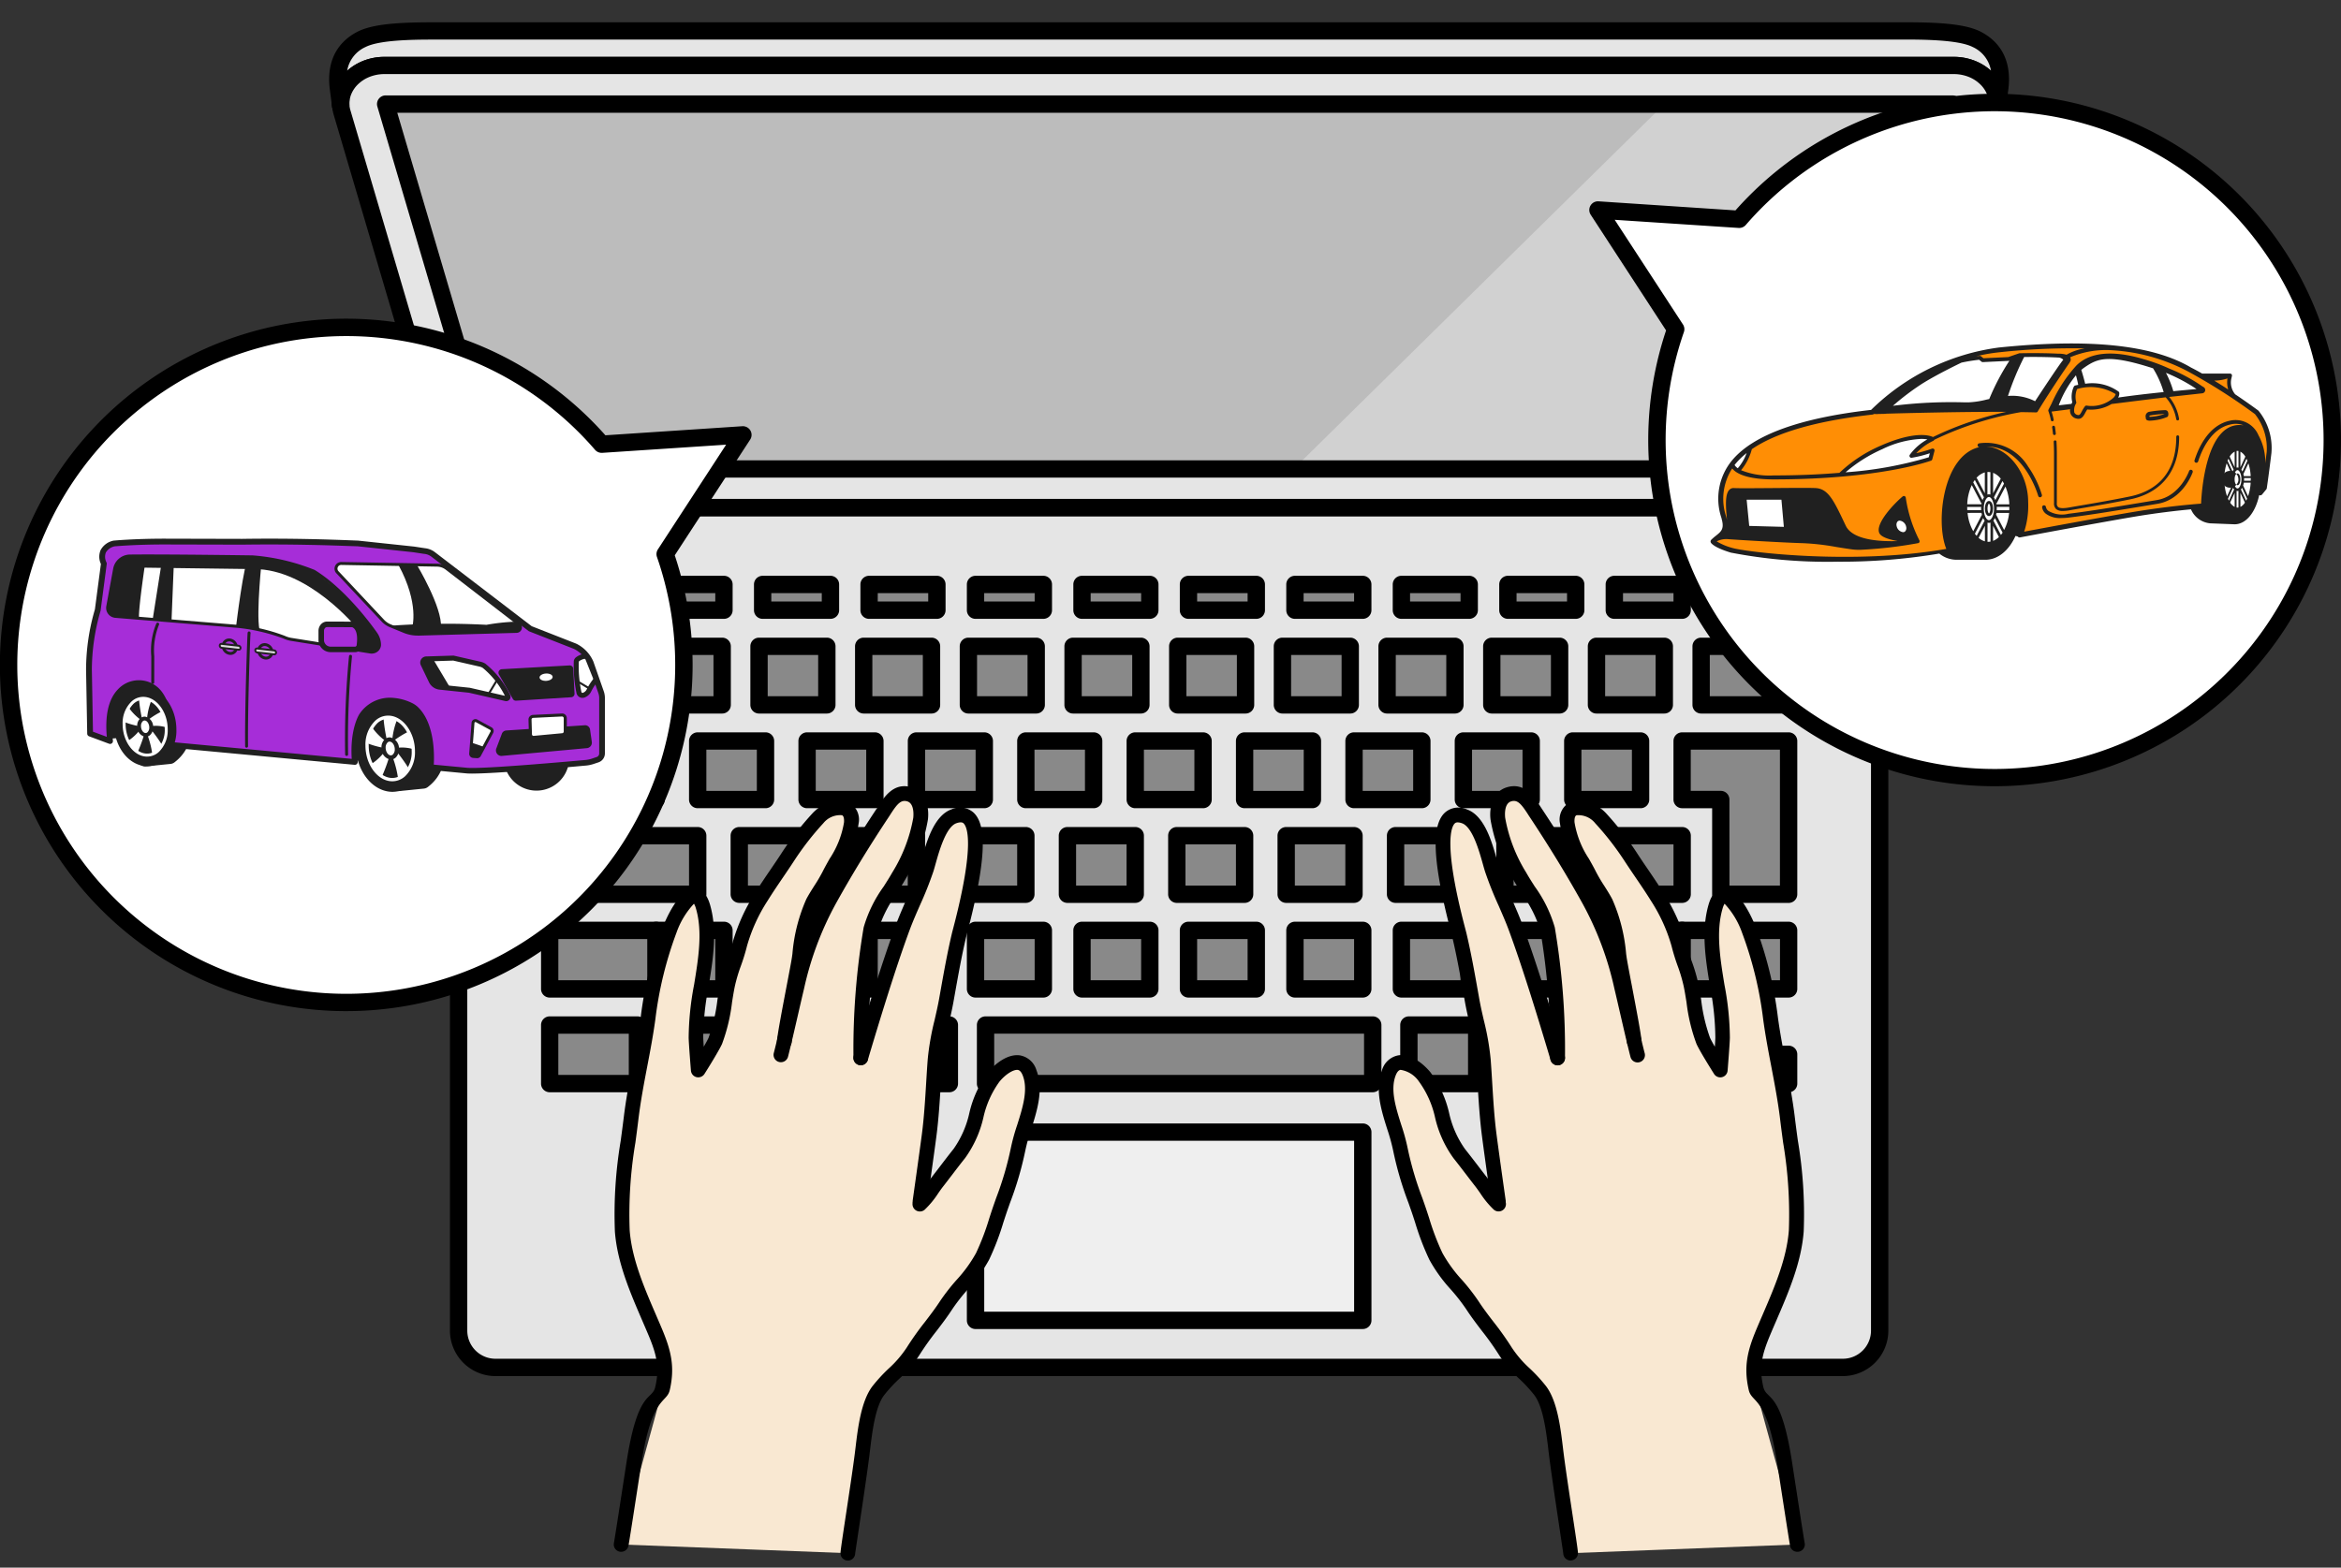 <svg xmlns="http://www.w3.org/2000/svg" xmlns:xlink="http://www.w3.org/1999/xlink" width="315" height="211" viewBox="0 0 315 211"><rect x="0" y="0" width="315" height="211" fill="#333333" stroke="none"/><defs><clipPath id="a"><rect width="315" height="211" transform="translate(1385 9307)" fill="#fff" stroke="#707070" stroke-width="1"/></clipPath><clipPath id="b"><rect width="315" height="207.055" fill="none"/></clipPath></defs><g transform="translate(-1385 -9307)" clip-path="url(#a)"><g transform="translate(1385 9310)"><path d="M257.114,9.822,242.629,58.937H60.772L46.287,9.822Z" transform="translate(5.608 1.19)" fill="#bcbcbc"/><path d="M243.912,9.822,229.427,58.939H155.251L205.133,9.823Z" transform="translate(18.81 1.19)" fill="#d1d1d1"/><g clip-path="url(#b)"><path d="M241.3,173.994H60a4.954,4.954,0,0,1-4.954-4.954V63.211A4.954,4.954,0,0,1,60,58.257H241.3a4.954,4.954,0,0,1,4.954,4.954V169.04a4.954,4.954,0,0,1-4.954,4.954" transform="translate(6.669 7.058)" fill="#e5e5e5"/><path d="M241.428,175.287H60.121a6.126,6.126,0,0,1-6.12-6.12V63.337a6.126,6.126,0,0,1,6.12-6.12H241.428a6.126,6.126,0,0,1,6.12,6.12V169.166a6.129,6.129,0,0,1-6.12,6.12M60.121,59.55a3.791,3.791,0,0,0-3.787,3.787V169.166a3.791,3.791,0,0,0,3.787,3.787H241.428a3.791,3.791,0,0,0,3.787-3.787V63.337a3.791,3.791,0,0,0-3.787-3.787Z" transform="translate(6.543 6.932)"/><path d="M40.912,10.085h0c-.006-.065-.01-.129-.012-.193,0,.064.008.129.013.193" transform="translate(4.955 1.199)" fill="#e5e5e5"/><path d="M41.034,11.377a1.166,1.166,0,0,1-1.158-1.039c-.01-.1-.017-.188-.02-.283a1.167,1.167,0,0,1,2.332-.092c0,.052.007.1.011.155a1.166,1.166,0,0,1-1.053,1.253.935.935,0,0,1-.112,0" transform="translate(4.829 1.074)"/><path d="M40.9,9.887c0,.064.008.129.013.193-.006-.065-.01-.129-.012-.193" transform="translate(4.955 1.198)" fill="#e5e5e5"/><path d="M41.034,11.377a1.166,1.166,0,0,1-1.158-1.039v-.058c-.007-.075-.011-.149-.013-.224a1.167,1.167,0,0,1,2.332-.092c0,.052.007.1.011.155a1.166,1.166,0,0,1-1.059,1.253.935.935,0,0,1-.112,0" transform="translate(4.83 1.074)"/><path d="M264.161,8.847l-.3,2.31h-.018c.006-.065.01-.129.012-.193v-.1c0-.128,0-.255-.008-.381a1.218,1.218,0,0,0-.012-.142c-.006-.047-.009-.094-.016-.14s-.012-.093-.02-.139-.015-.093-.026-.139c-.017-.092-.038-.183-.063-.274-.011-.041-.022-.082-.035-.122-.036-.12-.076-.239-.122-.354a5.056,5.056,0,0,0-1.395-1.961c-.033-.03-.065-.058-.1-.086s-.1-.083-.154-.122-.107-.083-.161-.123-.112-.081-.173-.12l-.1-.065c-.059-.038-.121-.076-.183-.112-.112-.07-.237-.136-.361-.2s-.25-.121-.379-.175a6.648,6.648,0,0,0-2.59-.515H46.831a6.648,6.648,0,0,0-2.59.515c-.128.054-.256.112-.379.175s-.243.129-.361.2c-.062.036-.122.074-.183.112l-.1.065c-.059.039-.112.078-.173.12a1.985,1.985,0,0,0-.163.123c-.05.043-.1.081-.152.122s-.068.057-.1.086a5.061,5.061,0,0,0-1.39,1.961c-.045.112-.086.234-.121.354-.012.04-.024.081-.035.122-.025.091-.046.182-.063.274-.01.046-.018.092-.025.139s-.015.092-.02.139-.012.093-.016.14-.009.1-.012.142c-.008.127-.011.253-.009.381v.1c0,.064.007.128.012.193h-.018l-.3-2.31c-.448-3.39.8-5.5,3.11-6.68,2.4-1.222,7.96-1.121,10.828-1.121H250.226c2.869,0,8.43-.1,10.828,1.121,2.312,1.177,3.559,3.289,3.111,6.68" transform="translate(4.912 0.127)" fill="#e5e5e5"/><path d="M41.08,12.446h-.062a1.184,1.184,0,0,1-1.112-1.009l-.3-2.31c-.611-4.621,1.7-6.832,3.738-7.872C45.639.083,49.923-.006,54.105,0H250.939c4.185-.011,8.466.081,10.763,1.252,2.042,1.039,4.348,3.251,3.738,7.872l-.3,2.31a1.168,1.168,0,0,1-1.094,1.009,1.213,1.213,0,0,1-.913-.358,1.173,1.173,0,0,1-.327-.918c0-.04.006-.08.008-.119v-.08c0-.1,0-.194-.006-.285l-.018-.181a.125.125,0,0,0-.007-.049l-.026-.158c-.018-.1-.033-.157-.049-.224l-.024-.086c-.028-.1-.058-.183-.092-.268a3.911,3.911,0,0,0-1.079-1.511l-.077-.067c-.039-.033-.075-.062-.112-.089-.068-.055-.1-.081-.138-.105s-.086-.063-.128-.09l-.077-.053c-.054-.035-.1-.065-.15-.093-.112-.064-.2-.112-.3-.167a3.246,3.246,0,0,0-.3-.14,5.451,5.451,0,0,0-2.13-.423H46.957a5.451,5.451,0,0,0-2.13.423c-.1.044-.207.092-.308.142s-.194.1-.288.159c-.061.036-.112.066-.156.1L44,7.849c-.061.04-.1.068-.14.1s-.077.056-.112.084c-.071.055-.112.083-.141.112l-.068.058a3.936,3.936,0,0,0-1.091,1.519c-.036.09-.065.176-.091.263l-.024.085c-.019.071-.034.133-.045.2l-.033.191a.149.149,0,0,1-.006.049l-.018.179c-.006.092-.009.185-.006.278v.084a.629.629,0,0,0,.008.122,1.165,1.165,0,0,1-1.048,1.273c-.038,0-.075.006-.113.006M53.421,2.329c-2.788,0-7.191.065-9.025,1a4.288,4.288,0,0,0-2.467,3.189l.064-.056c.026-.024.067-.059.112-.1.073-.062.14-.112.207-.166.038-.031.112-.086.187-.141s.14-.1.216-.15l.061-.04.05-.034c.073-.046.146-.092.224-.135.128-.077.271-.155.419-.231s.3-.144.448-.209a7.778,7.778,0,0,1,3.045-.607H258.088a7.773,7.773,0,0,1,3.044.607c.152.065.3.133.448.207s.294.156.434.239c.063.036.137.083.21.129l.049.033.081.054c.056.036.131.089.2.142s.142.1.214.164c.033.024.1.077.165.131s.092.077.132.112l.049.044a4.288,4.288,0,0,0-2.467-3.189c-1.991-1.009-7.005-1-9.7-1H53.424" transform="translate(4.786 0)"/><path d="M263.811,10.365c0-.127,0-.253-.008-.38a1.225,1.225,0,0,0-.012-.142c-.006-.047-.009-.1-.016-.14s-.012-.093-.02-.139-.016-.093-.026-.139c-.018-.092-.039-.183-.063-.274-.011-.041-.022-.082-.035-.122-.035-.12-.076-.238-.122-.354a5.07,5.07,0,0,0-1.394-1.958c-.033-.03-.066-.058-.1-.086s-.1-.083-.152-.122-.107-.083-.161-.123-.112-.081-.173-.12l-.1-.065c-.059-.037-.12-.075-.182-.112-.112-.07-.238-.136-.361-.2s-.25-.121-.379-.175a6.648,6.648,0,0,0-2.59-.515H46.788a6.648,6.648,0,0,0-2.59.515c-.129.055-.255.113-.379.175s-.243.129-.361.2c-.062.037-.122.074-.182.112l-.1.065c-.059.039-.112.078-.173.12a1.986,1.986,0,0,0-.163.123c-.05.043-.1.081-.152.122s-.068.057-.1.086A5.064,5.064,0,0,0,41.2,8.678c-.046.117-.086.234-.122.354-.012.04-.024.082-.035.122-.024.091-.046.182-.063.274-.009.046-.017.092-.025.139s-.015.092-.02.139-.012.093-.017.14-.009.1-.012.142c-.008.127-.011.253-.008.38v.1c0,.064.008.128.013.193a4.541,4.541,0,0,0,.168.882L55.622,60.86a5.8,5.8,0,0,0,5.709,3.831H243.372a5.8,5.8,0,0,0,5.709-3.831l14.547-49.322a4.54,4.54,0,0,0,.168-.882c0-.065.01-.129.012-.193v-.1M243.281,59.5H61.426L46.939,10.382H257.767Z" transform="translate(4.955 0.63)" fill="#e5e5e5"/><path d="M243.5,65.979H61.46a6.964,6.964,0,0,1-6.827-4.667L40.086,11.993a5.588,5.588,0,0,1-.212-1.111v-.063c0-.059-.009-.119-.012-.177v-.123c0-.163,0-.325.01-.485a1.862,1.862,0,0,1,.017-.188c.007-.064.012-.123.022-.194l.055-.328c.02-.112.048-.224.08-.348l.046-.163c.041-.144.094-.294.152-.441A6.232,6.232,0,0,1,41.955,5.96c.026-.024.077-.068.13-.112s.119-.1.186-.149c.04-.034.112-.089.187-.141l.205-.144.072-.047.049-.033q.1-.066.209-.128c.14-.084.281-.161.427-.235s.3-.146.455-.211a7.782,7.782,0,0,1,3.045-.607H258.045a7.773,7.773,0,0,1,3.044.607c.154.064.3.133.448.209s.294.155.434.239l.207.127.05.034.081.054c.064.043.135.091.205.144s.139.1.209.159c.037.027.1.081.169.136.039.031.09.076.139.121a6.217,6.217,0,0,1,1.692,2.4,4.055,4.055,0,0,1,.152.448c.012.04.026.091.039.141.035.129.063.25.085.37.009.038.021.112.033.176.008.045.017.1.024.166s.017.131.022.2c0,.038.01.1.013.166.01.159.013.321.01.483l-1.166-.034,1.166.048v.09c0,.09-.01.167-.016.243a5.606,5.606,0,0,1-.212,1.121L250.326,61.312a6.964,6.964,0,0,1-6.827,4.667M42.2,10.723a3.305,3.305,0,0,0,.12.609L56.87,60.653a4.636,4.636,0,0,0,4.59,2.995H243.5a4.634,4.634,0,0,0,4.589-2.995l14.546-49.32a3.4,3.4,0,0,0,.126-.654l.01-.209,1.167.021-1.166-.03c0-.092,0-.185-.006-.277L262.747,10a.148.148,0,0,0-.006-.049l-.026-.158c-.018-.1-.033-.157-.05-.224l-.024-.085c-.028-.1-.058-.183-.092-.268a3.9,3.9,0,0,0-1.077-1.51l-.071-.062c-.047-.039-.083-.068-.119-.1-.065-.052-.1-.078-.137-.105s-.094-.067-.139-.1l-.067-.045-.161-.1c-.1-.057-.194-.112-.295-.163s-.2-.1-.3-.14a5.451,5.451,0,0,0-2.13-.423H46.914a5.451,5.451,0,0,0-2.13.423c-.1.045-.209.092-.309.144s-.192.1-.289.159l-.155.1-.062.041c-.057.038-.1.067-.144.1s-.081.059-.112.087c-.066.05-.1.08-.137.112l-.057.049a3.948,3.948,0,0,0-1.1,1.528c-.036.09-.065.176-.091.263l-.021.076c-.021.077-.036.14-.048.2l-.056.422c-.007.093-.009.187-.007.28v.04a1.738,1.738,0,0,0,.012.184v.035m201.2,50.069H61.556a1.166,1.166,0,0,1-1.121-.836L45.947,10.839a1.166,1.166,0,0,1,1.121-1.5H257.893a1.166,1.166,0,0,1,1.168,1.166,1.141,1.141,0,0,1-.047.331L244.53,59.955a1.167,1.167,0,0,1-1.121.836M62.424,58.454H242.535l13.8-46.782H48.626Z" transform="translate(4.83 0.503)"/><rect width="9.125" height="3.463" transform="translate(73.963 75.667)" fill="#898989"/><path d="M75.221,72.245H66.1a1.167,1.167,0,0,1-1.167-1.167V67.615A1.166,1.166,0,0,1,66.1,66.449h9.125a1.167,1.167,0,0,1,1.167,1.165h0v3.463a1.167,1.167,0,0,1-1.167,1.167m-7.96-2.333h6.792v-1.13H67.261Z" transform="translate(7.867 8.051)"/><rect width="9.125" height="3.463" transform="translate(88.289 75.667)" fill="#898989"/><path d="M88,72.245H78.873a1.167,1.167,0,0,1-1.166-1.167V67.615a1.166,1.166,0,0,1,1.166-1.166H88a1.167,1.167,0,0,1,1.166,1.166v3.463A1.167,1.167,0,0,1,88,72.245Zm-7.96-2.333h6.792v-1.13H80.039Z" transform="translate(9.415 8.051)"/><rect width="9.125" height="3.463" transform="translate(102.614 75.667)" fill="#898989"/><path d="M100.776,72.245h-9.12a1.167,1.167,0,0,1-1.166-1.167V67.615a1.166,1.166,0,0,1,1.166-1.166h9.125a1.167,1.167,0,0,1,1.167,1.165h0v3.463a1.167,1.167,0,0,1-1.167,1.167m-7.96-2.333h6.792v-1.13H92.821Z" transform="translate(10.964 8.051)"/><rect width="9.125" height="3.463" transform="translate(116.94 75.667)" fill="#898989"/><path d="M113.556,72.245h-9.125a1.167,1.167,0,0,1-1.167-1.167V67.615a1.166,1.166,0,0,1,1.167-1.166h9.125a1.168,1.168,0,0,1,1.167,1.166v3.463a1.167,1.167,0,0,1-1.167,1.167m-7.96-2.333h6.792v-1.13H105.6Z" transform="translate(12.511 8.051)"/><rect width="9.125" height="3.463" transform="translate(131.267 75.667)" fill="#898989"/><path d="M126.332,72.245h-9.126a1.167,1.167,0,0,1-1.166-1.167V67.615a1.167,1.167,0,0,1,1.166-1.166h9.126a1.167,1.167,0,0,1,1.166,1.166v3.463a1.167,1.167,0,0,1-1.166,1.167m-7.96-2.333h6.792v-1.13h-6.792Z" transform="translate(14.059 8.051)"/><rect width="9.125" height="3.463" transform="translate(145.593 75.667)" fill="#898989"/><path d="M139.11,72.245h-9.125a1.167,1.167,0,0,1-1.167-1.167V67.615a1.166,1.166,0,0,1,1.167-1.166h9.125a1.167,1.167,0,0,1,1.167,1.165h0v3.463a1.167,1.167,0,0,1-1.167,1.167m-7.96-2.333h6.792v-1.13H131.15Z" transform="translate(15.608 8.051)"/><rect width="9.125" height="3.463" transform="translate(159.918 75.667)" fill="#898989"/><path d="M151.888,72.245h-9.125a1.167,1.167,0,0,1-1.167-1.167V67.615a1.167,1.167,0,0,1,1.167-1.166h9.125a1.167,1.167,0,0,1,1.167,1.165h0v3.463a1.167,1.167,0,0,1-1.167,1.167m-7.96-2.333h6.792v-1.13h-6.791Z" transform="translate(17.156 8.051)"/><rect width="9.125" height="3.463" transform="translate(174.244 75.667)" fill="#898989"/><path d="M164.666,72.245h-9.125a1.167,1.167,0,0,1-1.167-1.167V67.615a1.166,1.166,0,0,1,1.166-1.166h9.126a1.168,1.168,0,0,1,1.167,1.166v3.463a1.167,1.167,0,0,1-1.167,1.167m-7.96-2.333H163.5v-1.13h-6.792Z" transform="translate(18.704 8.051)"/><rect width="9.125" height="3.463" transform="translate(188.57 75.667)" fill="#898989"/><path d="M177.443,72.245h-9.125a1.167,1.167,0,0,1-1.166-1.167V67.615a1.166,1.166,0,0,1,1.166-1.166h9.125a1.167,1.167,0,0,1,1.167,1.165h0v3.463a1.167,1.167,0,0,1-1.167,1.167m-7.96-2.333h6.792v-1.13h-6.792Z" transform="translate(20.252 8.051)"/><rect width="9.125" height="3.463" transform="translate(202.896 75.667)" fill="#898989"/><path d="M190.221,72.245H181.1a1.167,1.167,0,0,1-1.166-1.167V67.615a1.166,1.166,0,0,1,1.166-1.166h9.125a1.167,1.167,0,0,1,1.167,1.166v3.463a1.167,1.167,0,0,1-1.167,1.167m-7.96-2.333h6.792v-1.13h-6.792Z" transform="translate(21.8 8.051)"/><rect width="9.125" height="3.463" transform="translate(217.223 75.667)" fill="#898989"/><path d="M203,72.245h-9.131a1.167,1.167,0,0,1-1.166-1.167V67.615a1.167,1.167,0,0,1,1.166-1.166H203a1.167,1.167,0,0,1,1.166,1.166v3.463A1.167,1.167,0,0,1,203,72.245m-7.96-2.333h6.794v-1.13h-6.792Z" transform="translate(23.348 8.051)"/><rect width="9.125" height="3.463" transform="translate(231.549 75.667)" fill="#898989"/><path d="M215.777,72.245h-9.126a1.167,1.167,0,0,1-1.166-1.167V67.615a1.166,1.166,0,0,1,1.166-1.166h9.126a1.167,1.167,0,0,1,1.166,1.166v3.463a1.168,1.168,0,0,1-1.166,1.167m-7.96-2.333h6.792v-1.13h-6.792Z" transform="translate(24.897 8.051)"/><rect width="9.125" height="7.881" transform="translate(73.963 83.993)" fill="#898989"/><path d="M75.221,84.091H66.1a1.167,1.167,0,0,1-1.167-1.167V75.043A1.167,1.167,0,0,1,66.1,73.876h9.125a1.167,1.167,0,0,1,1.167,1.167v7.881a1.167,1.167,0,0,1-1.167,1.167m-7.96-2.333h6.792V76.21H67.261Z" transform="translate(7.867 8.951)"/><rect width="9.125" height="7.881" transform="translate(88.048 83.993)" fill="#898989"/><path d="M87.784,84.091H78.659a1.167,1.167,0,0,1-1.167-1.167V75.043a1.167,1.167,0,0,1,1.167-1.167h9.125a1.167,1.167,0,0,1,1.167,1.167v7.881a1.167,1.167,0,0,1-1.167,1.167m-7.96-2.333h6.792V76.21H79.824Z" transform="translate(9.389 8.951)"/><rect width="9.125" height="7.881" transform="translate(102.133 83.993)" fill="#898989"/><path d="M100.348,84.091H91.223a1.167,1.167,0,0,1-1.167-1.167V75.043a1.167,1.167,0,0,1,1.167-1.167h9.125a1.167,1.167,0,0,1,1.167,1.167v7.881a1.167,1.167,0,0,1-1.167,1.167m-7.96-2.333H99.18V76.21H92.388Z" transform="translate(10.911 8.951)"/><rect width="9.125" height="7.881" transform="translate(116.219 83.993)" fill="#898989"/><path d="M112.91,84.091h-9.125a1.167,1.167,0,0,1-1.166-1.167V75.043a1.167,1.167,0,0,1,1.166-1.167h9.125a1.167,1.167,0,0,1,1.167,1.167v7.881a1.167,1.167,0,0,1-1.167,1.167m-7.96-2.333h6.792V76.21H104.95Z" transform="translate(12.433 8.951)"/><rect width="9.125" height="7.881" transform="translate(130.305 83.993)" fill="#898989"/><path d="M125.474,84.091h-9.125a1.167,1.167,0,0,1-1.166-1.167V75.043a1.167,1.167,0,0,1,1.166-1.167h9.125a1.167,1.167,0,0,1,1.167,1.167v7.881a1.167,1.167,0,0,1-1.167,1.167m-7.96-2.333h6.792V76.21h-6.792Z" transform="translate(13.956 8.951)"/><rect width="9.125" height="7.881" transform="translate(144.39 83.993)" fill="#898989"/><path d="M138.038,84.091h-9.126a1.167,1.167,0,0,1-1.166-1.167V75.043a1.167,1.167,0,0,1,1.166-1.167h9.126a1.168,1.168,0,0,1,1.166,1.167v7.881a1.168,1.168,0,0,1-1.166,1.167m-7.96-2.333h6.792V76.21h-6.792Z" transform="translate(15.478 8.951)"/><rect width="9.125" height="7.881" transform="translate(158.476 83.993)" fill="#898989"/><path d="M150.6,84.091h-9.126a1.167,1.167,0,0,1-1.166-1.167V75.043a1.167,1.167,0,0,1,1.166-1.167H150.6a1.168,1.168,0,0,1,1.166,1.167v7.881a1.168,1.168,0,0,1-1.166,1.167m-7.96-2.333h6.792V76.21h-6.792Z" transform="translate(17 8.951)"/><rect width="9.125" height="7.881" transform="translate(172.561 83.993)" fill="#898989"/><path d="M163.165,84.091h-9.126a1.167,1.167,0,0,1-1.166-1.167V75.043a1.167,1.167,0,0,1,1.166-1.167h9.126a1.168,1.168,0,0,1,1.166,1.167v7.881a1.168,1.168,0,0,1-1.166,1.167m-7.96-2.333H162V76.21h-6.792Z" transform="translate(18.522 8.951)"/><rect width="9.125" height="7.881" transform="translate(186.647 83.993)" fill="#898989"/><path d="M175.728,84.091H166.6a1.167,1.167,0,0,1-1.167-1.167V75.043a1.167,1.167,0,0,1,1.167-1.167h9.125a1.167,1.167,0,0,1,1.166,1.167v7.881a1.167,1.167,0,0,1-1.166,1.167m-7.96-2.333h6.8V76.21H167.77Z" transform="translate(20.044 8.951)"/><rect width="9.125" height="7.881" transform="translate(200.732 83.993)" fill="#898989"/><path d="M188.291,84.091h-9.125A1.167,1.167,0,0,1,178,82.924V75.043a1.167,1.167,0,0,1,1.167-1.167h9.125a1.167,1.167,0,0,1,1.167,1.167v7.881a1.167,1.167,0,0,1-1.167,1.167m-7.96-2.333h6.792V76.21h-6.792Z" transform="translate(21.566 8.951)"/><rect width="9.125" height="7.881" transform="translate(214.818 83.993)" fill="#898989"/><path d="M200.855,84.091H191.73a1.167,1.167,0,0,1-1.167-1.167V75.043a1.167,1.167,0,0,1,1.167-1.167h9.125a1.167,1.167,0,0,1,1.167,1.167v7.881a1.167,1.167,0,0,1-1.167,1.167m-7.96-2.333h6.792V76.21H192.9Z" transform="translate(23.089 8.951)"/><rect width="11.77" height="7.881" transform="translate(228.904 83.993)" fill="#898989"/><path d="M216.063,84.091H204.291a1.167,1.167,0,0,1-1.167-1.167V75.043a1.167,1.167,0,0,1,1.167-1.167h11.772a1.168,1.168,0,0,1,1.166,1.167v7.881a1.168,1.168,0,0,1-1.166,1.167m-10.607-2.334h9.437V76.209h-9.437Z" transform="translate(24.61 8.951)"/><rect width="14.326" height="7.881" transform="translate(73.962 96.737)" fill="#898989"/><path d="M80.421,95.456H66.1a1.166,1.166,0,0,1-1.167-1.166V86.41A1.167,1.167,0,0,1,66.1,85.243H80.422a1.167,1.167,0,0,1,1.167,1.167v7.881a1.167,1.167,0,0,1-1.166,1.166h0M67.263,93.124h12V87.576h-12Z" transform="translate(7.867 10.328)"/><rect width="9.125" height="7.881" transform="translate(93.881 96.737)" fill="#898989"/><path d="M92.987,95.456H83.862a1.166,1.166,0,0,1-1.167-1.166V86.41a1.167,1.167,0,0,1,1.167-1.167h9.125a1.167,1.167,0,0,1,1.166,1.166h0v7.881a1.167,1.167,0,0,1-1.166,1.166m-7.96-2.333h6.792V87.576H85.027Z" transform="translate(10.019 10.328)"/><rect width="9.125" height="7.881" transform="translate(108.6 96.737)" fill="#898989"/><path d="M106.115,95.456H96.989a1.166,1.166,0,0,1-1.166-1.166V86.41a1.166,1.166,0,0,1,1.165-1.167h9.127a1.168,1.168,0,0,1,1.166,1.167v7.881a1.167,1.167,0,0,1-1.166,1.166m-7.96-2.333h6.792V87.576H98.155Z" transform="translate(11.61 10.328)"/><rect width="9.125" height="7.881" transform="translate(123.319 96.737)" fill="#898989"/><path d="M119.243,95.456h-9.125a1.165,1.165,0,0,1-1.167-1.165h0V86.41a1.167,1.167,0,0,1,1.167-1.167h9.125a1.167,1.167,0,0,1,1.167,1.167v7.881a1.167,1.167,0,0,1-1.166,1.166h0m-7.96-2.333h6.792V87.576h-6.792Z" transform="translate(13.201 10.328)"/><rect width="9.125" height="7.881" transform="translate(138.037 96.737)" fill="#898989"/><path d="M132.371,95.456h-9.126a1.166,1.166,0,0,1-1.166-1.166V86.41a1.167,1.167,0,0,1,1.166-1.167h9.126a1.168,1.168,0,0,1,1.166,1.167v7.881a1.167,1.167,0,0,1-1.166,1.166m-7.96-2.333H131.2V87.576h-6.792Z" transform="translate(14.791 10.328)"/><rect width="9.125" height="7.881" transform="translate(152.756 96.737)" fill="#898989"/><path d="M145.5,95.456h-9.125a1.166,1.166,0,0,1-1.166-1.166V86.41a1.166,1.166,0,0,1,1.165-1.167H145.5a1.167,1.167,0,0,1,1.167,1.167v7.881a1.167,1.167,0,0,1-1.166,1.166h0m-7.96-2.333h6.792V87.576h-6.792Z" transform="translate(16.382 10.328)"/><rect width="9.125" height="7.881" transform="translate(167.474 96.737)" fill="#898989"/><path d="M158.624,95.456H149.5a1.166,1.166,0,0,1-1.167-1.166V86.41a1.167,1.167,0,0,1,1.167-1.167h9.125a1.167,1.167,0,0,1,1.166,1.166h0v7.881a1.167,1.167,0,0,1-1.166,1.166m-7.96-2.333h6.792V87.576h-6.792Z" transform="translate(17.972 10.328)"/><rect width="9.125" height="7.881" transform="translate(182.192 96.737)" fill="#898989"/><path d="M171.756,95.456h-9.125a1.166,1.166,0,0,1-1.166-1.166V86.41a1.167,1.167,0,0,1,1.166-1.167h9.125a1.167,1.167,0,0,1,1.167,1.167v7.881a1.167,1.167,0,0,1-1.166,1.166h0m-7.96-2.333h6.792V87.576H163.8Z" transform="translate(19.563 10.328)"/><rect width="9.125" height="7.881" transform="translate(196.91 96.737)" fill="#898989"/><path d="M184.883,95.456h-9.125a1.165,1.165,0,0,1-1.167-1.165h0V86.41a1.167,1.167,0,0,1,1.167-1.167h9.125a1.167,1.167,0,0,1,1.167,1.167v7.881a1.167,1.167,0,0,1-1.167,1.166m-7.96-2.333h6.792V87.576h-6.792Z" transform="translate(21.153 10.328)"/><rect width="9.125" height="7.881" transform="translate(211.629 96.737)" fill="#898989"/><path d="M198.01,95.456h-9.125a1.166,1.166,0,0,1-1.166-1.166V86.41a1.166,1.166,0,0,1,1.165-1.167h9.126a1.167,1.167,0,0,1,1.167,1.167v7.881a1.167,1.167,0,0,1-1.166,1.166h0m-7.96-2.333h6.792V87.576H190.05Z" transform="translate(22.744 10.328)"/><path d="M216.213,86.283v20.629h-9.125V94.164h-5.2V86.283Z" transform="translate(24.461 10.454)" fill="#898989"/><path d="M216.339,108.2h-9.125a1.167,1.167,0,0,1-1.166-1.166V95.457h-4.036a1.167,1.167,0,0,1-1.167-1.167V86.41a1.167,1.167,0,0,1,1.167-1.167h14.326a1.167,1.167,0,0,1,1.167,1.167v20.629a1.167,1.167,0,0,1-1.167,1.166m-7.96-2.333h6.792v-18.3h-12v5.548h4.036a1.167,1.167,0,0,1,1.167,1.167Z" transform="translate(24.334 10.328)"/><rect width="19.919" height="7.881" transform="translate(73.963 109.481)" fill="#898989"/><path d="M86.015,106.824H66.1a1.167,1.167,0,0,1-1.167-1.167V97.776A1.166,1.166,0,0,1,66.1,96.61H86.015a1.167,1.167,0,0,1,1.167,1.165h0v7.881a1.167,1.167,0,0,1-1.167,1.167m-18.753-2.332H84.848V98.944H67.262Z" transform="translate(7.867 11.705)"/><rect width="9.125" height="7.881" transform="translate(99.475 109.481)" fill="#898989"/><path d="M97.976,106.824H88.851a1.167,1.167,0,0,1-1.167-1.167V97.776a1.167,1.167,0,0,1,1.167-1.166h9.125a1.167,1.167,0,0,1,1.167,1.165h0v7.881a1.167,1.167,0,0,1-1.167,1.167m-7.96-2.333h6.792V98.943H90.017Z" transform="translate(10.624 11.705)"/><rect width="9.125" height="7.881" transform="translate(114.194 109.481)" fill="#898989"/><path d="M111.1,106.824h-9.125a1.167,1.167,0,0,1-1.167-1.167V97.776a1.166,1.166,0,0,1,1.167-1.166H111.1a1.168,1.168,0,0,1,1.167,1.166v7.881a1.167,1.167,0,0,1-1.167,1.167m-7.96-2.333h6.792V98.943h-6.792Z" transform="translate(12.214 11.705)"/><rect width="9.125" height="7.881" transform="translate(128.911 109.481)" fill="#898989"/><path d="M124.232,106.824h-9.125a1.167,1.167,0,0,1-1.167-1.167V97.776a1.166,1.166,0,0,1,1.167-1.166h9.125a1.167,1.167,0,0,1,1.167,1.165h0v7.881a1.167,1.167,0,0,1-1.167,1.167m-7.96-2.333h6.792V98.943h-6.792Z" transform="translate(13.805 11.705)"/><rect width="9.125" height="7.881" transform="translate(143.63 109.481)" fill="#898989"/><path d="M137.36,106.824h-9.125a1.167,1.167,0,0,1-1.167-1.167V97.776a1.166,1.166,0,0,1,1.167-1.166h9.125a1.167,1.167,0,0,1,1.167,1.165h0v7.881a1.167,1.167,0,0,1-1.167,1.167m-7.96-2.333h6.792V98.943H129.4Z" transform="translate(15.396 11.705)"/><rect width="9.125" height="7.881" transform="translate(158.348 109.481)" fill="#898989"/><path d="M150.488,106.824h-9.126a1.166,1.166,0,0,1-1.166-1.166h0V97.776a1.166,1.166,0,0,1,1.166-1.166h9.126a1.167,1.167,0,0,1,1.166,1.166v7.881a1.168,1.168,0,0,1-1.166,1.167m-7.96-2.333h6.792V98.943h-6.792Z" transform="translate(16.986 11.705)"/><rect width="9.125" height="7.881" transform="translate(173.067 109.481)" fill="#898989"/><path d="M163.615,106.824H154.49a1.167,1.167,0,0,1-1.167-1.167V97.776a1.166,1.166,0,0,1,1.166-1.166h9.126a1.167,1.167,0,0,1,1.167,1.165h0v7.881a1.167,1.167,0,0,1-1.167,1.167m-7.96-2.333h6.792V98.943h-6.792Z" transform="translate(18.577 11.705)"/><rect width="9.125" height="7.881" transform="translate(187.785 109.481)" fill="#898989"/><path d="M176.743,106.824h-9.126a1.166,1.166,0,0,1-1.166-1.166h0V97.776a1.166,1.166,0,0,1,1.166-1.166h9.126a1.167,1.167,0,0,1,1.166,1.166v7.881a1.167,1.167,0,0,1-1.165,1.167h0m-7.96-2.333h6.792V98.943h-6.792Z" transform="translate(20.167 11.705)"/><rect width="9.125" height="7.881" transform="translate(202.504 109.481)" fill="#898989"/><path d="M189.871,106.824h-9.125a1.167,1.167,0,0,1-1.167-1.167V97.776a1.166,1.166,0,0,1,1.167-1.166h9.125a1.168,1.168,0,0,1,1.167,1.166v7.881a1.167,1.167,0,0,1-1.167,1.167m-7.96-2.333H188.7V98.943h-6.792Z" transform="translate(21.758 11.705)"/><rect width="9.125" height="7.881" transform="translate(217.223 109.481)" fill="#898989"/><path d="M203,106.824h-9.131a1.167,1.167,0,0,1-1.166-1.166h0V97.776a1.167,1.167,0,0,1,1.166-1.166H203a1.167,1.167,0,0,1,1.166,1.166v7.881A1.167,1.167,0,0,1,203,106.824h0m-7.96-2.333h6.794V98.943h-6.792Z" transform="translate(23.348 11.705)"/><rect width="14.326" height="7.881" transform="translate(73.962 122.225)" fill="#898989"/><path d="M80.421,118.191H66.1a1.167,1.167,0,0,1-1.167-1.167v-7.881a1.167,1.167,0,0,1,1.167-1.167H80.422a1.167,1.167,0,0,1,1.167,1.167v7.881a1.167,1.167,0,0,1-1.167,1.167m-13.159-2.333h12V110.31h-12Z" transform="translate(7.867 13.082)"/><rect width="9.125" height="7.881" transform="translate(88.289 122.225)" fill="#898989"/><path d="M88,118.191H78.873a1.167,1.167,0,0,1-1.166-1.167v-7.881a1.167,1.167,0,0,1,1.166-1.167H88a1.167,1.167,0,0,1,1.166,1.166h0v7.881A1.167,1.167,0,0,1,88,118.191Zm-7.96-2.333h6.792V110.31H80.039Z" transform="translate(9.415 13.082)"/><rect width="9.125" height="7.881" transform="translate(102.614 122.225)" fill="#898989"/><path d="M100.776,118.191h-9.12a1.167,1.167,0,0,1-1.166-1.167v-7.881a1.167,1.167,0,0,1,1.166-1.167h9.125a1.167,1.167,0,0,1,1.167,1.167v7.881a1.167,1.167,0,0,1-1.167,1.167m-7.96-2.333h6.792V110.31H92.821Z" transform="translate(10.964 13.082)"/><rect width="9.125" height="7.881" transform="translate(116.94 122.225)" fill="#898989"/><path d="M113.556,118.191h-9.125a1.167,1.167,0,0,1-1.167-1.167v-7.881a1.167,1.167,0,0,1,1.167-1.167h9.125a1.167,1.167,0,0,1,1.167,1.167v7.881a1.167,1.167,0,0,1-1.167,1.167m-7.96-2.333h6.792V110.31H105.6Z" transform="translate(12.511 13.082)"/><rect width="9.125" height="7.881" transform="translate(131.267 122.225)" fill="#898989"/><path d="M126.332,118.191h-9.126a1.167,1.167,0,0,1-1.166-1.167v-7.881a1.167,1.167,0,0,1,1.166-1.167h9.126a1.167,1.167,0,0,1,1.166,1.167v7.881a1.167,1.167,0,0,1-1.166,1.167m-7.96-2.333h6.792V110.31h-6.792Z" transform="translate(14.059 13.082)"/><rect width="9.125" height="7.881" transform="translate(145.593 122.225)" fill="#898989"/><path d="M139.11,118.191h-9.125a1.167,1.167,0,0,1-1.167-1.167v-7.881a1.167,1.167,0,0,1,1.167-1.167h9.125a1.167,1.167,0,0,1,1.167,1.167v7.881a1.167,1.167,0,0,1-1.167,1.167m-7.96-2.333h6.792V110.31H131.15Z" transform="translate(15.608 13.082)"/><rect width="9.125" height="7.881" transform="translate(159.918 122.225)" fill="#898989"/><path d="M151.888,118.191h-9.125a1.167,1.167,0,0,1-1.167-1.167v-7.881a1.167,1.167,0,0,1,1.167-1.167h9.125a1.167,1.167,0,0,1,1.167,1.167v7.881a1.167,1.167,0,0,1-1.167,1.167m-7.96-2.333h6.792V110.31h-6.791Z" transform="translate(17.156 13.082)"/><rect width="9.125" height="7.881" transform="translate(174.244 122.225)" fill="#898989"/><path d="M164.666,118.191h-9.125a1.167,1.167,0,0,1-1.167-1.167v-7.881a1.167,1.167,0,0,1,1.167-1.167h9.125a1.167,1.167,0,0,1,1.167,1.167v7.881a1.167,1.167,0,0,1-1.167,1.167m-7.96-2.333H163.5V110.31h-6.792Z" transform="translate(18.704 13.082)"/><rect width="9.125" height="7.881" transform="translate(188.57 122.225)" fill="#898989"/><path d="M177.443,118.191h-9.125a1.167,1.167,0,0,1-1.166-1.167v-7.881a1.167,1.167,0,0,1,1.166-1.167h9.125a1.167,1.167,0,0,1,1.167,1.167v7.881a1.167,1.167,0,0,1-1.167,1.167m-7.96-2.333h6.792V110.31h-6.792Z" transform="translate(20.252 13.082)"/><rect width="9.125" height="7.881" transform="translate(202.896 122.225)" fill="#898989"/><path d="M190.221,118.191H181.1a1.167,1.167,0,0,1-1.166-1.167v-7.881a1.167,1.167,0,0,1,1.166-1.167h9.125a1.167,1.167,0,0,1,1.167,1.167v7.881a1.167,1.167,0,0,1-1.167,1.167m-7.96-2.333h6.792V110.31h-6.792Z" transform="translate(21.8 13.082)"/><rect width="9.125" height="7.881" transform="translate(217.223 122.225)" fill="#898989"/><path d="M203,118.191h-9.131a1.167,1.167,0,0,1-1.166-1.167v-7.881a1.167,1.167,0,0,1,1.166-1.167H203a1.167,1.167,0,0,1,1.166,1.167v7.881A1.167,1.167,0,0,1,203,118.191m-7.96-2.333h6.794V110.31h-6.792Z" transform="translate(23.348 13.082)"/><rect width="14.326" height="7.881" transform="translate(226.348 122.225)" fill="#898989"/><path d="M216.339,118.191H202.013a1.167,1.167,0,0,1-1.167-1.167v-7.881a1.167,1.167,0,0,1,1.167-1.167h14.326a1.168,1.168,0,0,1,1.166,1.167v7.881a1.168,1.168,0,0,1-1.166,1.167m-13.16-2.333h12V110.31h-12Z" transform="translate(24.334 13.082)"/><rect width="11.814" height="7.881" transform="translate(73.963 134.97)" fill="#898989"/><path d="M77.91,129.556H66.1a1.166,1.166,0,0,1-1.167-1.166v-7.881a1.167,1.167,0,0,1,1.167-1.167H77.91a1.168,1.168,0,0,1,1.166,1.167v7.881a1.167,1.167,0,0,1-1.166,1.166m-10.651-2.333h9.481v-5.548H67.259Z" transform="translate(7.867 14.459)"/><rect width="9.125" height="7.881" transform="translate(90.641 134.97)" fill="#898989"/><path d="M90.1,129.556H80.972a1.165,1.165,0,0,1-1.167-1.165h0v-7.881a1.167,1.167,0,0,1,1.167-1.167H90.1a1.167,1.167,0,0,1,1.167,1.167v7.881a1.167,1.167,0,0,1-1.166,1.166Zm-7.96-2.333h6.792v-5.548H82.137Z" transform="translate(9.669 14.459)"/><rect width="9.125" height="7.881" transform="translate(104.631 134.97)" fill="#898989"/><path d="M102.575,129.556H93.45a1.167,1.167,0,0,1-1.166-1.166v-7.881a1.167,1.167,0,0,1,1.165-1.167h9.126a1.167,1.167,0,0,1,1.167,1.167v7.881a1.167,1.167,0,0,1-1.166,1.166h0m-7.96-2.333h6.792v-5.548h-6.79Z" transform="translate(11.181 14.459)"/><rect width="9.125" height="7.881" transform="translate(118.621 134.97)" fill="#898989"/><path d="M115.052,129.556h-9.125a1.166,1.166,0,0,1-1.167-1.166v-7.881a1.167,1.167,0,0,1,1.167-1.167h9.125a1.167,1.167,0,0,1,1.167,1.167v7.881a1.168,1.168,0,0,1-1.167,1.166m-7.96-2.333h6.792v-5.548h-6.792Z" transform="translate(12.693 14.459)"/><rect width="52.104" height="7.882" transform="translate(132.611 134.969)" fill="#898989"/><path d="M170.51,129.556h-52.1a1.167,1.167,0,0,1-1.167-1.165h0v-7.882a1.167,1.167,0,0,1,1.167-1.167h52.1a1.167,1.167,0,0,1,1.166,1.166h0v7.882A1.167,1.167,0,0,1,170.51,129.556Zm-50.937-2.333h49.765v-5.549H119.572Z" transform="translate(14.205 14.459)"/><rect width="9.125" height="7.881" transform="translate(189.579 134.97)" fill="#898989"/><path d="M178.342,129.556h-9.125a1.165,1.165,0,0,1-1.167-1.165h0v-7.881a1.167,1.167,0,0,1,1.167-1.167h9.125a1.167,1.167,0,0,1,1.167,1.167v7.881a1.167,1.167,0,0,1-1.167,1.166m-7.96-2.333h6.792v-5.548h-6.792Z" transform="translate(20.361 14.459)"/><rect width="9.125" height="3.941" transform="translate(203.569 138.911)" fill="#898989"/><path d="M190.816,129.132h-9.125a1.167,1.167,0,0,1-1.167-1.166v-3.941a1.166,1.166,0,0,1,1.167-1.166h9.125a1.167,1.167,0,0,1,1.166,1.166v3.941A1.167,1.167,0,0,1,190.816,129.132Zm-7.96-2.333h6.792v-1.608h-6.792Z" transform="translate(21.872 14.886)"/><rect width="9.125" height="3.941" transform="translate(217.558 138.911)" fill="#898989"/><path d="M203.3,129.132h-9.125a1.167,1.167,0,0,1-1.167-1.166v-3.941a1.166,1.166,0,0,1,1.167-1.166H203.3a1.167,1.167,0,0,1,1.167,1.165h0v3.941a1.167,1.167,0,0,1-1.166,1.166Zm-7.96-2.333h6.792v-1.608h-6.792Z" transform="translate(23.385 14.886)"/><rect width="9.125" height="3.941" transform="translate(217.558 134.97)" fill="#898989"/><path d="M203.3,125.618h-9.125a1.167,1.167,0,0,1-1.167-1.167v-3.94a1.167,1.167,0,0,1,1.167-1.167H203.3a1.167,1.167,0,0,1,1.167,1.167v3.94a1.167,1.167,0,0,1-1.167,1.167m-7.96-2.333h6.792v-1.607h-6.792Z" transform="translate(23.385 14.46)"/><rect width="9.125" height="3.941" transform="translate(231.549 138.911)" fill="#898989"/><path d="M215.777,129.132h-9.126a1.166,1.166,0,0,1-1.166-1.166v-3.941a1.166,1.166,0,0,1,1.166-1.166h9.126a1.167,1.167,0,0,1,1.166,1.166v3.941A1.167,1.167,0,0,1,215.777,129.132Zm-7.96-2.333h6.792v-1.608h-6.792Z" transform="translate(24.897 14.886)"/><rect width="52.104" height="25.339" transform="translate(131.267 149.38)" fill="#efefef"/><path d="M169.315,159.868H117.207a1.167,1.167,0,0,1-1.167-1.166V133.364a1.167,1.167,0,0,1,1.167-1.167h52.108a1.167,1.167,0,0,1,1.167,1.167V158.7a1.167,1.167,0,0,1-1.167,1.166m-50.937-2.333h49.771V134.529H118.373Z" transform="translate(14.059 16.017)"/><path d="M105.045,194.837s1.41-9.251,1.923-13.3c.316-2.5.658-6.573,2.169-8.568,1.5-1.974,3.39-3.181,4.682-5.3,1.32-2.165,3.073-4.082,4.452-6.213,1.492-2.306,3.657-4.1,4.9-6.562a55.392,55.392,0,0,0,2.481-6.727,50.85,50.85,0,0,0,2.288-7.632c.58-3.161,2.813-7.141,1.57-10.353-1-2.561-3.448-1.109-4.813.539-2.537,3.062-2.154,7.2-4.643,10.315-1.009,1.26-1.963,2.55-2.946,3.812a21.922,21.922,0,0,1-2.365,3l.02-.386s.9-6.34,1.233-8.908c.433-3.341.535-6.765.785-10.125a77.716,77.716,0,0,1,1.5-7.96c.534-2.964,1.026-5.873,1.725-8.826.379-1.6,5.137-17.979-.673-15.991-2.265.775-3.157,5.363-3.749,7.192-.861,2.661-2.174,5.126-3.139,7.736-1.9,5.112-4.119,12.409-5.661,17.58a96.947,96.947,0,0,1,1.352-17.352c.533-2.467,2.507-4.914,3.746-7.116a22.389,22.389,0,0,0,2.943-7.715c.145-1.19-.086-2.852-1.48-3.287-1.845-.576-2.785,1.228-3.572,2.415-2.526,3.812-4.926,7.695-7.142,11.677a43.772,43.772,0,0,0-4.445,11.82c-.6,2.489-1.542,6.752-2.148,9.117l.448-1.816c.119-1.523,1.805-9.765,2-11.171a23.677,23.677,0,0,1,1.827-7.485c.65-1.233,1.542-2.4,2.186-3.691,1.121-2.25,2.81-4.5,2.99-7.023.214-2.978-2.9-2.354-4.5-.623A39.5,39.5,0,0,0,97.035,101c-1.264,1.949-2.385,3.468-3.649,5.5a23.557,23.557,0,0,0-2.885,6.363c-.54,2.2-1.164,3.251-1.631,5.4-.448,2.081-.753,5.606-1.669,7.616-.448.983-2.3,3.924-2.3,3.924s-.279-3.417-.3-4.373c-.14-5.646,2.558-12.138.942-17.641-1.19-4.052-3.924,1.7-4.485,3.172a51.889,51.889,0,0,0-2.9,11.884c-.62,4.559-1.748,9-2.287,13.52-.59,4.94-1.549,10.1-1.175,15.092.351,4.679,2.585,9.232,4.412,13.566,1.2,2.837,1.659,4.776,1.009,7.636-.673,2.942-5.038,18.023-5.565,21.008Z" transform="translate(9.032 11.218)" fill="#f9e8d2"/><path d="M74.652,194.555a.986.986,0,0,1-.974-1.158v0c.186-1.056.882-5.585,1.69-10.828,1.536-9.984,3.448-8.3,3.885-10.228.6-2.631.169-4.365-.954-7.034-.253-.6-.516-1.207-.778-1.817-1.668-3.867-3.394-7.866-3.708-12.058a59.418,59.418,0,0,1,.785-12.214c.137-1.03.275-2.054.4-3.069.292-2.44.757-4.884,1.206-7.248.391-2.056.8-4.182,1.082-6.289a52.555,52.555,0,0,1,2.955-12.094c.343-.888,2.178-5.31,4.347-5.222.933.038,1.61.755,2.018,2.13,1.044,3.552.414,7.4-.2,11.123a37.231,37.231,0,0,0-.706,6.772c.007.261.034.722.068,1.249.286-.493.528-.929.647-1.19a22.851,22.851,0,0,0,1.193-5.1c.136-.845.265-1.645.41-2.315a23.322,23.322,0,0,1,.866-2.915,25.694,25.694,0,0,0,.771-2.5,25.091,25.091,0,0,1,3.006-6.648c.742-1.193,1.445-2.227,2.13-3.227.494-.727,1.009-1.478,1.533-2.291a40.652,40.652,0,0,1,4.068-5.218c1.156-1.251,3.217-2.221,4.757-1.555a2.636,2.636,0,0,1,1.458,2.915,13.945,13.945,0,0,1-2.187,5.725c-.325.576-.631,1.121-.9,1.668a23.5,23.5,0,0,1-1.215,2.072c-.358.561-.7,1.094-.98,1.637a21.413,21.413,0,0,0-1.663,6.718l-.062.448c-.081.576-.388,2.184-.743,4.044-.5,2.616-1.184,6.2-1.252,7.063a.989.989,0,1,1-1.975-.1c0-.018,0-.035,0-.052.077-.979.716-4.329,1.281-7.288.336-1.758.654-3.42.728-3.948l.062-.441a22.816,22.816,0,0,1,1.871-7.367c.322-.613.7-1.2,1.061-1.776a21.483,21.483,0,0,0,1.121-1.9c.295-.591.628-1.183.95-1.755a12.514,12.514,0,0,0,1.94-4.9c.021-.307.017-.84-.268-.963a2.907,2.907,0,0,0-2.519,1.082,38.608,38.608,0,0,0-3.861,4.953c-.539.832-1.057,1.592-1.558,2.328-.7,1.029-1.361,2-2.082,3.158a22.415,22.415,0,0,0-2.765,6.076,26.951,26.951,0,0,1-.825,2.683,21.366,21.366,0,0,0-.8,2.691c-.135.619-.259,1.391-.39,2.209a23.926,23.926,0,0,1-1.345,5.606c-.462,1.015-2.171,3.735-2.365,4.036a.989.989,0,0,1-1.821-.448c-.011-.141-.281-3.457-.306-4.423a39.265,39.265,0,0,1,.732-7.141c.573-3.5,1.166-7.127.25-10.247a2.688,2.688,0,0,0-.266-.653,11.025,11.025,0,0,0-2.354,3.9,50.622,50.622,0,0,0-2.841,11.648c-.294,2.158-.7,4.31-1.1,6.391-.448,2.332-.9,4.741-1.186,7.113-.122,1.024-.26,2.056-.4,3.1a57.977,57.977,0,0,0-.771,11.8c.29,3.861,1.949,7.706,3.552,11.423.265.614.529,1.225.785,1.833,1.233,2.935,1.771,5.118,1.061,8.241-.423,1.857-2.409.663-3.859,10.09-.841,5.471-1.507,9.792-1.7,10.875a.989.989,0,0,1-.972.816" transform="translate(8.925 11.315)"/><path d="M104.579,129.265a.988.988,0,0,1-.988-.973,98.1,98.1,0,0,1,1.373-17.575,17.772,17.772,0,0,1,2.691-5.5c.422-.661.82-1.286,1.159-1.889a20.889,20.889,0,0,0,2.823-7.349c.024-.2.2-1.913-.793-2.223-.825-.256-1.333.28-2.227,1.668-.077.12-.154.238-.224.35-2.681,4.036-5,7.838-7.1,11.612a42.781,42.781,0,0,0-4.349,11.57c-.224.94-.5,2.13-.785,3.38-.483,2.1-.984,4.27-1.364,5.753a.989.989,0,0,1-1.93-.436c0-.018.009-.037.015-.055.374-1.458.872-3.618,1.353-5.706.289-1.255.561-2.453.792-3.4a44.643,44.643,0,0,1,4.544-12.07c2.123-3.819,4.473-7.66,7.182-11.743.07-.1.14-.214.213-.327.778-1.209,2.083-3.23,4.478-2.484,1.916.6,2.365,2.717,2.166,4.35a22.7,22.7,0,0,1-3.063,8.08c-.367.651-.779,1.3-1.215,1.983a16.366,16.366,0,0,0-2.425,4.856,95.9,95.9,0,0,0-1.341,17.127.989.989,0,0,1-.973,1Z" transform="translate(11.248 11.111)"/><path d="M111.389,148.249a.97.97,0,0,1-.14-.01.988.988,0,0,1-.841-1.116v-.006c.009-.063.9-6.364,1.233-8.9.292-2.25.434-4.589.572-6.85.065-1.077.131-2.154.212-3.223a35.273,35.273,0,0,1,.92-5.247c.21-.917.427-1.866.6-2.81l.214-1.2c.448-2.508.91-5.1,1.521-7.681.031-.135.092-.367.175-.682,3.017-11.505,1.827-13.723,1.391-14.127-.067-.063-.271-.253-.955-.019-1.4.48-2.312,3.707-2.8,5.44-.121.431-.224.814-.328,1.121a48.4,48.4,0,0,1-1.794,4.5c-.469,1.068-.953,2.174-1.362,3.274-1.906,5.132-4.13,12.456-5.641,17.518a.989.989,0,0,1-1.918-.48q.01-.04.024-.081c1.518-5.089,3.758-12.455,5.682-17.641.428-1.155.925-2.286,1.4-3.381.614-1.4,1.251-2.851,1.725-4.318.093-.288.194-.647.307-1.048.673-2.372,1.675-5.958,4.062-6.775a2.739,2.739,0,0,1,2.941.443c1.886,1.751,1.631,6.71-.825,16.077-.077.293-.135.51-.164.635-.6,2.528-1.036,4.979-1.5,7.575l-.214,1.2c-.178.99-.4,1.961-.616,2.9a33.282,33.282,0,0,0-.877,4.956c-.08,1.059-.145,2.13-.21,3.194-.14,2.3-.284,4.669-.584,6.984-.331,2.544-1.228,8.857-1.233,8.919a.988.988,0,0,1-.978.849" transform="translate(12.408 11.423)"/><path d="M101.857,192.018H101.8a.987.987,0,0,1-.927-1.045h0c.057-.955,1.418-9.329,1.928-13.364.033-.256.065-.528.1-.814.315-2.628.746-6.226,2.264-8.228a21.792,21.792,0,0,1,2.193-2.389,14.843,14.843,0,0,0,2.434-2.829,40.1,40.1,0,0,1,2.434-3.43c.7-.91,1.415-1.852,2.033-2.8a27.635,27.635,0,0,1,2.229-2.863,18.674,18.674,0,0,0,2.618-3.606,33.724,33.724,0,0,0,1.794-4.716c.206-.636.414-1.268.632-1.893l.287-.816a43.7,43.7,0,0,0,1.965-6.669,26.7,26.7,0,0,1,.863-3.153c.738-2.332,1.5-4.742.753-6.663-.177-.457-.4-.71-.656-.752-.59-.09-1.656.577-2.476,1.57a12.958,12.958,0,0,0-2.167,4.84,15.077,15.077,0,0,1-2.467,5.461c-.6.746-1.174,1.5-1.749,2.255-.4.518-.785,1.034-1.19,1.546-.224.284-.448.605-.678.936A12.065,12.065,0,0,1,112.2,144.8a.989.989,0,0,1-1.293-1.5,10.818,10.818,0,0,0,1.493-1.849c.241-.344.492-.7.739-1.016q.592-.76,1.177-1.53c.584-.765,1.17-1.531,1.775-2.288a13.354,13.354,0,0,0,2.111-4.786,14.68,14.68,0,0,1,2.542-5.542c1.044-1.259,2.724-2.509,4.313-2.255a2.822,2.822,0,0,1,2.183,1.988c1,2.569.09,5.441-.712,7.975a25.488,25.488,0,0,0-.8,2.915,45.13,45.13,0,0,1-2.045,6.969l-.286.813c-.214.61-.416,1.233-.618,1.851a35.156,35.156,0,0,1-1.913,4.994,20.468,20.468,0,0,1-2.879,4,25.64,25.64,0,0,0-2.074,2.656c-.66,1.019-1.4,1.992-2.121,2.932a38.1,38.1,0,0,0-2.316,3.259,16.588,16.588,0,0,1-2.736,3.209,19.848,19.848,0,0,0-2,2.173c-1.194,1.57-1.6,5-1.876,7.268-.035.289-.068.566-.1.826-.5,3.971-1.906,13.005-1.916,13.235a.988.988,0,0,1-.985.929" transform="translate(12.221 15.025)"/><path d="M191.184,194.837s-1.41-9.251-1.923-13.3c-.316-2.5-.658-6.573-2.169-8.568-1.5-1.974-3.39-3.181-4.682-5.3-1.32-2.165-3.073-4.082-4.452-6.213-1.493-2.306-3.657-4.1-4.9-6.562a55.4,55.4,0,0,1-2.481-6.727,50.874,50.874,0,0,1-2.292-7.633c-.58-3.161-2.813-7.141-1.57-10.353,1-2.561,3.448-1.109,4.813.539,2.537,3.062,2.154,7.2,4.642,10.315,1.009,1.26,1.963,2.55,2.946,3.812a21.922,21.922,0,0,0,2.365,3l-.02-.386s-.9-6.34-1.233-8.908c-.433-3.341-.535-6.765-.785-10.125a77.718,77.718,0,0,0-1.5-7.96c-.534-2.964-1.026-5.873-1.725-8.826-.379-1.6-5.137-17.979.673-15.991,2.265.775,3.157,5.363,3.749,7.192.861,2.661,2.174,5.126,3.139,7.736,1.9,5.112,4.119,12.409,5.661,17.58a96.945,96.945,0,0,0-1.352-17.352c-.533-2.467-2.507-4.914-3.746-7.116a22.389,22.389,0,0,1-2.943-7.715c-.145-1.19.086-2.852,1.48-3.287,1.845-.576,2.785,1.228,3.572,2.415,2.526,3.812,4.926,7.695,7.142,11.677a43.771,43.771,0,0,1,4.445,11.82c.6,2.489,1.542,6.752,2.148,9.117l-.448-1.816c-.119-1.523-1.805-9.765-2-11.171a23.677,23.677,0,0,0-1.827-7.485c-.65-1.233-1.542-2.4-2.186-3.691-1.121-2.25-2.81-4.5-2.99-7.023-.214-2.978,2.9-2.354,4.5-.623A39.5,39.5,0,0,1,199.189,101c1.264,1.949,2.385,3.468,3.649,5.5a23.557,23.557,0,0,1,2.885,6.363c.54,2.2,1.164,3.251,1.631,5.4.448,2.081.753,5.606,1.669,7.616.448.983,2.3,3.924,2.3,3.924s.279-3.417.3-4.373c.14-5.646-2.558-12.138-.942-17.641,1.19-4.052,3.924,1.7,4.49,3.172a51.894,51.894,0,0,1,2.9,11.885c.62,4.559,1.748,9,2.287,13.52.59,4.94,1.549,10.1,1.175,15.092-.351,4.679-2.585,9.232-4.412,13.566-1.2,2.837-1.659,4.776-1.009,7.636.673,2.942,5.038,18.023,5.565,21.008Z" transform="translate(20.154 11.217)" fill="#f9e8d2"/><path d="M219.161,194.555a.989.989,0,0,1-.972-.816c-.189-1.079-.855-5.4-1.7-10.875-1.45-9.428-3.436-8.234-3.859-10.09-.711-3.122-.176-5.305,1.061-8.241.256-.607.519-1.218.785-1.833,1.6-3.718,3.263-7.562,3.552-11.423a57.976,57.976,0,0,0-.771-11.8c-.139-1.039-.277-2.072-.4-3.1-.283-2.371-.742-4.782-1.186-7.113-.4-2.081-.806-4.234-1.1-6.391a50.622,50.622,0,0,0-2.841-11.648,11.025,11.025,0,0,0-2.354-3.9,2.687,2.687,0,0,0-.266.653c-.916,3.119-.323,6.743.25,10.247a39.267,39.267,0,0,1,.732,7.141c-.024.966-.295,4.282-.306,4.423a.989.989,0,0,1-1.821.448c-.194-.307-1.906-3.027-2.363-4.036a23.925,23.925,0,0,1-1.345-5.606c-.131-.817-.256-1.59-.39-2.209a21.368,21.368,0,0,0-.8-2.691,27.251,27.251,0,0,1-.825-2.683,22.415,22.415,0,0,0-2.765-6.076c-.721-1.158-1.382-2.13-2.082-3.158-.5-.734-1.019-1.5-1.558-2.328a38.608,38.608,0,0,0-3.861-4.953,2.907,2.907,0,0,0-2.519-1.082c-.284.122-.289.656-.268.963a12.514,12.514,0,0,0,1.94,4.9c.322.572.655,1.164.95,1.755a21.484,21.484,0,0,0,1.121,1.9c.363.572.738,1.163,1.061,1.776a22.815,22.815,0,0,1,1.871,7.368l.062.439c.074.527.391,2.189.728,3.946.561,2.955,1.2,6.305,1.281,7.288a.989.989,0,1,1-1.967.206c0-.017,0-.035,0-.052-.068-.87-.752-4.452-1.252-7.063-.355-1.861-.663-3.468-.743-4.044l-.062-.443a21.412,21.412,0,0,0-1.663-6.719c-.285-.543-.622-1.075-.98-1.638a23.5,23.5,0,0,1-1.215-2.072c-.274-.547-.58-1.092-.9-1.668a13.933,13.933,0,0,1-2.19-5.734,2.636,2.636,0,0,1,1.458-2.915c1.542-.667,3.6.3,4.757,1.555a40.653,40.653,0,0,1,4.068,5.218c.527.814,1.038,1.57,1.533,2.291.681,1,1.385,2.034,2.13,3.227a25.092,25.092,0,0,1,3.006,6.648,25.689,25.689,0,0,0,.771,2.5,23.321,23.321,0,0,1,.866,2.915c.146.673.275,1.47.41,2.315a22.837,22.837,0,0,0,1.193,5.1c.118.26.36.7.646,1.19.036-.527.063-.988.068-1.248a37.232,37.232,0,0,0-.706-6.773c-.609-3.722-1.239-7.572-.2-11.123.4-1.373,1.081-2.09,2.018-2.13,2.165-.083,4,4.334,4.347,5.222a52.543,52.543,0,0,1,2.956,12.094c.286,2.107.691,4.232,1.082,6.289.448,2.365.915,4.809,1.206,7.248.121,1.009.258,2.038.4,3.069a59.419,59.419,0,0,1,.785,12.214c-.314,4.192-2.039,8.191-3.708,12.058-.263.61-.525,1.215-.778,1.817-1.121,2.669-1.554,4.4-.954,7.034.438,1.925,2.354.244,3.886,10.228.806,5.244,1.5,9.771,1.69,10.828a.989.989,0,0,1-.8,1.146h0a.987.987,0,0,1-.173.015" transform="translate(22.677 11.315)"/><path d="M187.918,129.265H187.9a.989.989,0,0,1-.973-1,95.816,95.816,0,0,0-1.33-17.129,16.385,16.385,0,0,0-2.425-4.857c-.436-.685-.849-1.332-1.215-1.982a22.718,22.718,0,0,1-3.063-8.08c-.2-1.632.25-3.751,2.166-4.35,2.394-.746,3.7,1.276,4.478,2.484.073.112.144.224.213.327,2.709,4.083,5.059,7.924,7.182,11.743a44.643,44.643,0,0,1,4.544,12.07c.224.944.5,2.143.792,3.4.481,2.088.979,4.247,1.353,5.706a.989.989,0,1,1-1.9.546c-.006-.018-.01-.037-.015-.055-.38-1.482-.88-3.653-1.364-5.753-.288-1.249-.561-2.441-.785-3.38a42.781,42.781,0,0,0-4.349-11.57c-2.1-3.773-4.422-7.571-7.1-11.612-.074-.112-.149-.224-.224-.35-.9-1.388-1.4-1.927-2.227-1.668-1,.311-.816,2.029-.793,2.223a20.889,20.889,0,0,0,2.823,7.349c.336.6.738,1.228,1.159,1.889a17.753,17.753,0,0,1,2.691,5.5,98.087,98.087,0,0,1,1.373,17.575.988.988,0,0,1-.988.973" transform="translate(21.67 11.111)"/><path d="M180.744,148.249a.987.987,0,0,1-.978-.85c-.009-.064-.907-6.376-1.233-8.919-.3-2.316-.448-4.69-.584-6.984-.065-1.068-.13-2.13-.21-3.194a33.279,33.279,0,0,0-.877-4.956c-.214-.94-.437-1.906-.616-2.9l-.214-1.2c-.463-2.6-.9-5.045-1.5-7.575-.029-.124-.086-.336-.164-.635-2.455-9.367-2.71-14.326-.825-16.077a2.739,2.739,0,0,1,2.941-.443c2.387.817,3.395,4.4,4.062,6.775.112.4.214.761.307,1.048.473,1.465,1.11,2.915,1.724,4.316.48,1.094.977,2.227,1.4,3.381,1.923,5.185,4.164,12.551,5.682,17.641a.989.989,0,0,1-1.871.641q-.013-.04-.024-.081c-1.51-5.063-3.738-12.388-5.641-17.518-.408-1.1-.9-2.206-1.362-3.275a47.759,47.759,0,0,1-1.794-4.5c-.1-.308-.209-.692-.329-1.121-.488-1.733-1.395-4.959-2.8-5.44-.684-.235-.888-.044-.955.019-.436.4-1.626,2.622,1.391,14.127.083.314.143.547.175.682.611,2.579,1.074,5.173,1.521,7.681l.214,1.2c.169.944.387,1.893.6,2.81a35.275,35.275,0,0,1,.92,5.247c.081,1.07.147,2.145.212,3.223.138,2.261.28,4.6.572,6.85.329,2.532,1.224,8.831,1.233,8.9a.989.989,0,0,1-.836,1.121h0a.972.972,0,0,1-.14.01" transform="translate(20.876 11.422)"/><path d="M191.289,192.02a.988.988,0,0,1-.985-.929c-.015-.233-1.414-9.264-1.916-13.235q-.049-.39-.1-.826c-.271-2.267-.682-5.693-1.876-7.268a19.847,19.847,0,0,0-2-2.173,16.587,16.587,0,0,1-2.736-3.209,37.921,37.921,0,0,0-2.316-3.259c-.719-.941-1.458-1.913-2.121-2.932a25.524,25.524,0,0,0-2.074-2.656,20.469,20.469,0,0,1-2.879-4,35.156,35.156,0,0,1-1.913-4.994c-.2-.621-.4-1.241-.618-1.851l-.285-.814a45.129,45.129,0,0,1-2.045-6.969,25.483,25.483,0,0,0-.8-2.915c-.8-2.534-1.71-5.406-.712-7.975a2.822,2.822,0,0,1,2.183-1.988c1.589-.253,3.269,1,4.313,2.255a14.663,14.663,0,0,1,2.542,5.542,13.354,13.354,0,0,0,2.111,4.786c.6.757,1.191,1.524,1.775,2.288q.587.769,1.177,1.53c.247.316.5.673.739,1.016a10.818,10.818,0,0,0,1.493,1.849.989.989,0,0,1-1.293,1.5,12.065,12.065,0,0,1-1.819-2.209c-.232-.33-.457-.653-.678-.936q-.6-.769-1.19-1.546c-.576-.753-1.154-1.509-1.749-2.255a15.077,15.077,0,0,1-2.467-5.461,12.942,12.942,0,0,0-2.168-4.84,3.668,3.668,0,0,0-2.474-1.57c-.258.041-.479.295-.656.752-.747,1.922.016,4.332.753,6.663a26.7,26.7,0,0,1,.863,3.153,43.7,43.7,0,0,0,1.965,6.669l.287.816c.219.624.425,1.257.631,1.893a33.723,33.723,0,0,0,1.794,4.716,18.726,18.726,0,0,0,2.619,3.606,27.635,27.635,0,0,1,2.229,2.863c.619.955,1.338,1.9,2.033,2.8a40.341,40.341,0,0,1,2.434,3.43,14.8,14.8,0,0,0,2.434,2.829,21.791,21.791,0,0,1,2.193,2.389c1.517,2,1.949,5.606,2.264,8.228.035.285.067.561.1.814.511,4.036,1.871,12.41,1.928,13.364a.987.987,0,0,1-.926,1.046h-.062" transform="translate(20.048 15.023)"/><path d="M191.782,24.095l19,1.257a45.432,45.432,0,1,1-8.543,14.793Z" transform="translate(23.236 1.167)" fill="#fff"/><path d="M245.2,101.784a46.587,46.587,0,0,1-44.125-61.352L190.93,24.859a1.168,1.168,0,0,1,1.055-1.8l18.425,1.22A46.6,46.6,0,1,1,245.2,101.784M194.161,25.545l9.187,14.09a1.168,1.168,0,0,1,.124,1.021A44.266,44.266,0,1,0,211.8,26.241a1.187,1.187,0,0,1-.961.4Z" transform="translate(23.11 1.04)"/><path d="M214.324,57.194h-4.681a.14.14,0,0,0-.14.138v.016l.345,3.531a.14.14,0,0,0,.136.127l4.661.126a.14.14,0,0,0,.14-.139v-.012l-.325-3.656a.14.14,0,0,0-.139-.128" transform="translate(25.383 6.93)" fill="#fff"/><path d="M229.064,60.648a1.148,1.148,0,0,0-1-.942.544.544,0,0,0-.432.2.824.824,0,0,0-.126.693,1.148,1.148,0,0,0,1,.942.544.544,0,0,0,.432-.2.824.824,0,0,0,.126-.693" transform="translate(27.562 7.234)" fill="#fff"/><path d="M232.813,51.83a15.578,15.578,0,0,1-2.417.6.113.113,0,0,1-.139-.077.115.115,0,0,1,.027-.108,6.943,6.943,0,0,1,2.319-2.018.14.14,0,0,0,.05-.192.141.141,0,0,0-.1-.067,4.831,4.831,0,0,0-.853-.068,13.441,13.441,0,0,0-5.278,1.384,19.92,19.92,0,0,0-4.994,3.145.14.14,0,0,0-.01.2.138.138,0,0,0,.1.046h.012a51.808,51.808,0,0,0,11.225-2.033.14.14,0,0,0,.091-.1l.141-.54a.14.14,0,0,0-.1-.17.144.144,0,0,0-.078,0" transform="translate(26.823 6.046)" fill="#fff"/><path d="M209.729,51.626A9.951,9.951,0,0,0,208.29,53c-.073.086-.141.17-.209.257a.14.14,0,0,0-.009.159,1.731,1.731,0,0,0,.469.479.141.141,0,0,0,.186-.02,6.633,6.633,0,0,0,1.22-2.093.14.14,0,0,0-.217-.158" transform="translate(25.208 6.251)" fill="#fff"/><path d="M248.56,40.49a1.141,1.141,0,0,0-.806-.351h-.011c-.336-.019-2.11-.112-4.564-.071a.142.142,0,0,0-.122.077,37,37,0,0,0-2.184,5.269.14.14,0,0,0,.027.127.141.141,0,0,0,.119.05l.072-.006.149-.012a6.6,6.6,0,0,1,3.354.71.14.14,0,0,0,.179-.048c.742-1.131,3.208-4.876,3.785-5.574a.14.14,0,0,0,0-.172" transform="translate(29.183 4.853)" fill="#fff"/><path d="M243,40.572a.141.141,0,0,0-.156-.047l-.045.016a.1.1,0,0,1-.033.006l-3.468.165a.109.109,0,0,1-.08-.026l-.322-.259a.138.138,0,0,0-.1-.03c-.848.1-1.561.212-2.382.385a.149.149,0,0,0-.031.011,61.273,61.273,0,0,0-5.407,2.907,33.893,33.893,0,0,0-3.856,2.923.14.14,0,0,0,.092.246h.026a63.01,63.01,0,0,1,9.633-.462h.5a12.071,12.071,0,0,0,2.467-.376l.367-.08a.141.141,0,0,0,.1-.083A30.927,30.927,0,0,1,243,40.735a.138.138,0,0,0,0-.164" transform="translate(27.511 4.894)" fill="#fff"/><path d="M259.588,41.621a.143.143,0,0,0-.076-.059c-6.033-1.946-7.552-1.338-9.338-.105-.149.1-.3.224-.448.344a.141.141,0,0,0-.043.149c.12.376.307,1.009.519,1.858a.139.139,0,0,0,.149.105,5.942,5.942,0,0,1,4.395,1.025.113.113,0,0,1,.038.07.862.862,0,0,1-.138.561.14.14,0,0,0,.121.21h.02c1.638-.24,3.7-.489,6.124-.738a.14.14,0,0,0,.126-.154l0-.024a13.019,13.019,0,0,0-1.445-3.237" transform="translate(30.251 4.884)" fill="#fff"/><path d="M249.444,42.26a.144.144,0,0,0-.135.044,13.963,13.963,0,0,0-2.341,4.084.14.14,0,0,0,.08.181.156.156,0,0,0,.052.009h.017c.714-.086,1.437-.165,1.715-.194a.137.137,0,0,0,.112-.085c.039-.1.075-.168.1-.213a.138.138,0,0,0,.011-.1,3.026,3.026,0,0,1,.224-2.026.121.121,0,0,1,.077-.063c.135-.031.267-.059.4-.085a.139.139,0,0,0,.112-.161v0c-.054-.271-.164-.8-.311-1.294a.138.138,0,0,0-.1-.1" transform="translate(29.921 5.12)" fill="#fff"/><path d="M264.156,44.163a22.873,22.873,0,0,0-4.14-2.2.139.139,0,0,0-.175.194,13.114,13.114,0,0,1,.981,2.443.139.139,0,0,0,.135.1h.013c1.31-.128,2.421-.224,3.121-.287a.14.14,0,0,0,.066-.256" transform="translate(31.48 5.084)" fill="#fff"/><path d="M265.68,43.192c.6.368,1.233.771,1.88,1.2a.148.148,0,0,0,.077.022.14.14,0,0,0,.14-.14.129.129,0,0,0-.007-.041,3.207,3.207,0,0,1-.093-1.428.139.139,0,0,0-.182-.152,5.615,5.615,0,0,1-1.715.286h-.025a.141.141,0,0,0-.139.141.143.143,0,0,0,.066.118" transform="translate(32.182 5.167)" fill="#ff8e05"/><path d="M237.207,40.373l.456-.054a.112.112,0,0,1,.085.026l.33.265a.138.138,0,0,0,.087.03h.007l3.334-.158a.114.114,0,0,0,.038-.007l1.452-.5a.091.091,0,0,1,.035-.006c2.786-.068,4.821.037,5.206.059a3.47,3.47,0,0,1,1.062.135.14.14,0,0,0,.121-.016,6.789,6.789,0,0,1,2.426-.831.14.14,0,0,0-.021-.277,90.886,90.886,0,0,0-11.506.516,23.783,23.783,0,0,0-3.163.544.139.139,0,1,0,.05.274" transform="translate(28.72 4.728)" fill="#ff8e05"/><path d="M208.918,54.772a10.609,10.609,0,0,0,4.429.713c3.1,0,6.082-.119,8.875-.352a.134.134,0,0,0,.089-.041,18.889,18.889,0,0,1,5.539-3.635c3.541-1.57,5.877-1.621,6.883-1.154a.143.143,0,0,0,.121,0,43.542,43.542,0,0,1,9.836-3.38.14.14,0,0,0-.029-.277c-6.318-.022-14,.184-16.205.248a.133.133,0,0,0-.052.011.1.1,0,0,1-.045.01l-.914.018-.258.016a.137.137,0,0,1-.03,0,.115.115,0,0,0-.039,0l-.284.006a.136.136,0,0,0-.086.031.191.191,0,0,1-.1.043c-7.494.838-12.979,2.413-16.3,4.681a.142.142,0,0,0-.057.08,7.22,7.22,0,0,1-1.418,2.777.14.14,0,0,0,.013.2.142.142,0,0,0,.03.02" transform="translate(25.303 5.651)" fill="#ff8e05"/><path d="M257.992,47.57h.056a6.828,6.828,0,0,0,2.018-.4.148.148,0,0,0,.086-.124.139.139,0,0,0-.039-.112.128.128,0,0,0-.107-.043,15.772,15.772,0,0,0-1.988.214c-.193.057-.181.179-.165.336a.14.14,0,0,0,.135.126" transform="translate(31.241 5.681)" fill="#ff8e05"/><path d="M278.566,47.885a.168.168,0,0,0-.026-.024,77.73,77.73,0,0,0-8.887-5.675l-.013-.007a24.921,24.921,0,0,0-10.383-2.939h-.031a12.43,12.43,0,0,0-5.7.964.139.139,0,0,0-.069.091.142.142,0,0,0,.02.112l.018.028a.423.423,0,0,1-.038.435,1.138,1.138,0,0,1-.092.156c-.5.711-2.276,3.316-3.867,5.887l-.387.631a.111.111,0,0,1-.1.056H249c-.611-.016-1.295-.029-2.033-.038a.083.083,0,0,0-.024,0A44.4,44.4,0,0,0,235.247,51.3a.132.132,0,0,0-.066.071.118.118,0,0,1-.054.061,7.764,7.764,0,0,0-2.342,1.7.14.14,0,0,0,.133.23,16.57,16.57,0,0,0,2.141-.62.112.112,0,0,1,.155.139l-.3,1.14a.115.115,0,0,1-.072.081c-.067.025-6.863,2.518-21.144,2.518-3.775,0-5.045-.89-5.465-1.421a.134.134,0,0,0-.112-.053.141.141,0,0,0-.112.061,7.685,7.685,0,0,0-.824,6.629c.035.149.067.29.1.422v.015a.14.14,0,0,0,.276-.045l-.012-.119c-.158-1.636-.266-3.281.283-3.847a.637.637,0,0,1,.512-.2c.607.038,2.985.018,5.287,0,2.4-.019,4.884-.039,5.7,0,1.62.077,2.354,1.613,3.812,4.674l.149.314c.92,1.933,4.373,2.236,7.117,2.148a.14.14,0,0,0,.02-.277c-1.682-.3-2.2-.691-2.354-.963-.585-1.086,1.759-3.7,3.084-4.8a.112.112,0,0,1,.158,0,.115.115,0,0,1,.033.076,18.742,18.742,0,0,0,1.85,5.8l.006.013a.129.129,0,0,1,.01.029v.027a.154.154,0,0,1-.008.033l-.008.018v.009c0,.007-.011.013-.008.012l-.011.009a.127.127,0,0,1-.026.017l-.025.009h-.012a57.823,57.823,0,0,1-7.784.9,7.987,7.987,0,0,1-1.009-.054c-.785-.1-1.5-.219-2.2-.336a32.056,32.056,0,0,0-4.555-.511c-2.64-.077-8.79-.448-10-.539a2.951,2.951,0,0,0-1.524.284l-.016.009-.05.033a.139.139,0,0,0-.041.193.142.142,0,0,0,.041.04,8.17,8.17,0,0,0,2.13.9,82.283,82.283,0,0,0,15.234,1.205,80.394,80.394,0,0,0,13.636-1.071.14.14,0,0,0,.113-.163l-.008-.028c-.956-2.321-.854-7.168.82-10.411a5.435,5.435,0,0,1,3.523-3.1.14.14,0,0,0,.1-.169.138.138,0,0,0-.122-.107.116.116,0,0,1-.01-.232,6.453,6.453,0,0,1,6.454,3.066,13.365,13.365,0,0,1,1.833,3.766.117.117,0,0,1-.083.145.117.117,0,0,1-.144-.082c-.019-.068-1.945-6.839-7.165-6.739a.14.14,0,0,0,0,.279c2.9.085,5.539,3.564,5.539,7.3a11.207,11.207,0,0,1-.524,3.96.139.139,0,0,0,.022.14.143.143,0,0,0,.133.048c2.363-.442,10.418-1.94,14.8-2.669s7.983-1.027,8.982-1.1a.141.141,0,0,0,.13-.133c.077-1.746.686-10.451,5.024-10.451a3.38,3.38,0,0,1,.521.039.14.14,0,0,0,.075-.267,3.008,3.008,0,0,0-1.779-.131c-2.675.546-3.972,3.418-4.506,5.082a.119.119,0,0,1-.148.075.113.113,0,0,1-.078-.138l0-.009c.55-1.712,1.89-4.67,4.683-5.24a3.223,3.223,0,0,1,3.655,1.879l.007.012a7.246,7.246,0,0,1,.9,3.737.14.14,0,0,0,.278.013q.084-.673.181-1.469a7.578,7.578,0,0,0-1.609-5.293m-11.639-2.343a.141.141,0,0,0-.12.158.145.145,0,0,0,.028.066,6.128,6.128,0,0,1,1.3,2.872.056.056,0,0,1-.048.062h0a.052.052,0,0,1-.052-.045,6.077,6.077,0,0,0-1.452-3.019.139.139,0,0,0-.119-.045c-1.906.224-5.382.655-7.293.9a.147.147,0,0,0-.057.021,5.14,5.14,0,0,1-3.184.711.136.136,0,0,0-.126.059,4.729,4.729,0,0,0-.28.476c-.193.358-.392.727-.793.727a.9.9,0,0,1-.2-.027.96.96,0,0,1-.71-.542,1.17,1.17,0,0,1-.073-.572.139.139,0,0,0-.126-.152.147.147,0,0,0-.031,0l-2.49.316a.14.14,0,0,0-.118.159l.006.022a10.606,10.606,0,0,1,.278,1.068.052.052,0,0,1-.008.04.058.058,0,0,1-.045.024.053.053,0,0,1-.052-.041,8.565,8.565,0,0,0-.336-1.247.038.038,0,0,1,0-.022V47.48a.06.06,0,0,1,0-.028c.016-.033.161-.336.413-.8a18.532,18.532,0,0,1,3.349-5.138,6.074,6.074,0,0,1,4.425-1.54,15.808,15.808,0,0,1,4.476.748,23.618,23.618,0,0,1,3.418,1.261,21.73,21.73,0,0,1,4.417,2.377l.013.009.176.1a.311.311,0,0,1-.122.575l-3.824.423c-.152.015-.367.038-.628.068m-2.677,2.276a15.794,15.794,0,0,1,2.143-.224.268.268,0,0,1,.224.1.638.638,0,0,1,.04.487.112.112,0,0,1-.061.074,6.742,6.742,0,0,1-2.221.474.755.755,0,0,1-.362-.054.161.161,0,0,1-.081-.137,1.052,1.052,0,0,0-.009-.119c-.025-.238-.021-.5.33-.6" transform="translate(24.948 4.751)" fill="#ff8e05"/><path d="M268.859,50.967c-1.285,0-2.292,1.906-2.292,4.329s1.009,4.329,2.292,4.329,2.292-1.906,2.292-4.329-1.009-4.329-2.292-4.329" transform="translate(32.297 6.175)" fill="#fff"/><path d="M239.073,53.49c-1.848,0-3.35,2.339-3.35,5.215s1.5,5.213,3.35,5.213,3.35-2.339,3.35-5.213-1.5-5.215-3.35-5.215" transform="translate(28.56 6.481)" fill="#fff"/><path d="M254.6,44.633a6.541,6.541,0,0,0-5.3-.7.142.142,0,0,0-.1.081,2.8,2.8,0,0,0-.126,1.834.114.114,0,0,1-.009.1c0,.008-.464.823-.239,1.345a.736.736,0,0,0,.549.4.567.567,0,0,0,.138.018c.271,0,.4-.239.6-.6a4.2,4.2,0,0,1,.389-.627.114.114,0,0,1,.1-.045,4.554,4.554,0,0,0,3.711-1.092,1.218,1.218,0,0,0,.336-.572.141.141,0,0,0-.056-.138" transform="translate(30.141 5.29)" fill="#ff8e05"/><path d="M265.19,53.734a.258.258,0,0,0-.327.158c-.012.034-1.223,3.4-4.336,3.906l-2.027.336c-3.232.534-7.255,1.2-9.879,1.51a3.566,3.566,0,0,1-2.685-.387.845.845,0,0,1-.336-.529.257.257,0,0,0-.512.03,1.313,1.313,0,0,0,.5.877,3.2,3.2,0,0,0,2.094.583,8.507,8.507,0,0,0,1-.065c2.635-.313,6.664-.979,9.9-1.514.729-.12,1.413-.233,2.026-.336,3.418-.561,4.685-4.094,4.738-4.245a.258.258,0,0,0-.158-.327" transform="translate(29.695 6.509)" fill="#202020"/><path d="M246.861,50.456a.193.193,0,1,0-.385.022c.03.521.046,1.066.046,1.619v6.615a1,1,0,0,0,.3.815,1.379,1.379,0,0,0,.9.244,5.356,5.356,0,0,0,.945-.1c.483-.087,1.083-.191,1.778-.308,1.694-.289,4.014-.683,6.377-1.173,2.441-.5,6.536-2.269,6.536-8.409a.193.193,0,0,0-.386,0c0,5.572-3.387,7.443-6.228,8.031-2.354.488-4.673.882-6.364,1.17-.7.119-1.3.224-1.783.309-.794.145-1.308.124-1.53-.061a.625.625,0,0,1-.165-.518V52.1c0-.561-.016-1.113-.047-1.641" transform="translate(29.863 6.008)" fill="#202020"/><path d="M246.672,48.588a.193.193,0,0,0-.381.057c.043.28.08.574.112.871a.192.192,0,0,0,.192.173h.02a.193.193,0,0,0,.172-.212c-.033-.3-.071-.6-.112-.888" transform="translate(29.84 5.868)" fill="#202020"/><path d="M279.006,47.6a.359.359,0,0,0-.053-.048c-.026-.019-1.306-.965-3.068-2.153a2.466,2.466,0,0,1-.531-2.035l.1-.438a.258.258,0,0,0-.251-.314h-3.756c-.5-.286-1-.561-1.48-.8-5.166-3.066-13.624-3.953-25.854-2.711A30.15,30.15,0,0,0,226.9,47.5c-9.522,1.077-15.808,3.349-18.671,6.749a8.075,8.075,0,0,0-1.47,7.786c.034.147.066.286.1.417.244,1.121-.184,1.458-.832,1.977a7.184,7.184,0,0,0-.633.548.329.329,0,0,0-.044.411c.068.107.521.673,2.675,1.323a68.674,68.674,0,0,0,14.372,1.222,79.977,79.977,0,0,0,13.678-1.093,3.683,3.683,0,0,0,2.271.831h3.945c1.682,0,3.173-1.277,4.036-3.207l.294.074a.33.33,0,0,0,.322.124c.1-.019,10.315-1.935,15.466-2.8,3.139-.525,5.876-.823,7.534-.977a3.119,3.119,0,0,0,2.59,1.884l3.279.129c1.536,0,2.813-1.609,3.306-3.924a.33.33,0,0,0,.392-.09l.561-.684a.332.332,0,0,0,.071-.158c0-.016.253-1.657.623-4.734a7.96,7.96,0,0,0-1.756-5.718m-4.158-4.323h0a3.342,3.342,0,0,0,.1,1.492c-.6-.4-1.233-.8-1.884-1.2a5.728,5.728,0,0,0,1.786-.294m-30.668-3.524a90.181,90.181,0,0,1,11.488-.515,6.9,6.9,0,0,0-2.478.851,3.59,3.59,0,0,0-1.107-.141c-.857-.049-2.82-.112-5.209-.059a.225.225,0,0,0-.077.013l-1.451.5-3.334.158-.33-.265a.252.252,0,0,0-.189-.055l-.457.054a23.431,23.431,0,0,1,3.139-.54m-8.959,11.409c-1.042-.484-3.409-.433-7,1.153a18.874,18.874,0,0,0-5.583,3.666c-2.542.212-5.494.351-8.863.351a10.237,10.237,0,0,1-4.373-.7,7.387,7.387,0,0,0,1.449-2.833c3.305-2.257,8.745-3.82,16.238-4.657a.328.328,0,0,0,.172-.074h.284a.27.27,0,0,0,.067.009h.017l.249-.016.909-.018a.241.241,0,0,0,.1-.021c2.326-.067,9.925-.269,16.2-.248a44,44,0,0,0-9.866,3.392M232.1,53.825a.257.257,0,0,0,.259.12,16.031,16.031,0,0,0,2.44-.607l-.141.54A51.79,51.79,0,0,1,223.464,55.9a19.771,19.771,0,0,1,4.958-3.122,13.3,13.3,0,0,1,5.222-1.371,4.774,4.774,0,0,1,.829.066,7.091,7.091,0,0,0-2.362,2.062.256.256,0,0,0-.011.286m-23.368.845a9.737,9.737,0,0,1,1.419-1.358,6.471,6.471,0,0,1-1.193,2.048,1.575,1.575,0,0,1-.432-.438c.066-.084.133-.168.205-.252m43.314-14.214h.007a1.017,1.017,0,0,1,.706.294c-.582.7-3.034,4.427-3.794,5.587a6.791,6.791,0,0,0-3.425-.724c-.075,0-.149.012-.224.018a36.792,36.792,0,0,1,2.175-5.245c2.073-.034,3.783.027,4.554.071M242.8,46.034l-.368.08a12.032,12.032,0,0,1-2.439.372h-.5a62.652,62.652,0,0,0-9.66.464,34.006,34.006,0,0,1,3.839-2.915c2.029-1.288,5.089-2.755,5.393-2.9.741-.156,1.446-.277,2.37-.383l.322.259a.259.259,0,0,0,.173.057l3.469-.165a.262.262,0,0,0,.072-.013l.045-.015a30.926,30.926,0,0,0-2.718,5.157M210.152,59.587h4.681l.325,3.656-4.661-.126Zm21.365,4.223a.4.4,0,0,1-.323.148,1.017,1.017,0,0,1-.86-.831.685.685,0,0,1,.1-.575.4.4,0,0,1,.323-.148,1.018,1.018,0,0,1,.86.831.685.685,0,0,1-.1.575m13.269-6.391-1.171,2.233a1.891,1.891,0,0,0-.194-.376l1.154-2.2c.073.112.141.224.207.348M243.311,63.1l.785,1.508a2.362,2.362,0,0,1-.785.524Zm-.561-.755c-.325,0-.688-.64-.688-1.56s.363-1.56.688-1.56.688.64.688,1.56-.363,1.56-.688,1.56m.2-3.448a.6.6,0,0,0-.4,0V55.859h.112a1.8,1.8,0,0,1,.29.024Zm-.751-2.98v2.81l-1.048-2a.173.173,0,0,0-.074-.071,2.36,2.36,0,0,1,1.121-.739m-1.345,1.009,1.233,2.344a1.864,1.864,0,0,0-.194.372l-1.243-2.372c0-.006-.008-.009-.012-.015.07-.115.144-.228.224-.336m-1.034,3.639h1.878c0,.072-.007.144-.007.217a2.111,2.111,0,0,0,.008.224h-1.866c-.009-.146-.013-.295-.013-.448m.616-2.933,1.242,2.37a.176.176,0,0,0,.084.077c-.009.045-.018.09-.026.137h-1.908a6.684,6.684,0,0,1,.608-2.579m3.352,2.933h1.7c0,.15,0,.3-.013.448H243.8c0-.074.008-.15.008-.224s0-.146-.007-.218m-.038-.353c-.007-.041-.016-.082-.024-.122a.173.173,0,0,0,.086-.078l1.15-2.193a6.815,6.815,0,0,1,.522,2.394Zm-.448-1.484V55.971a2.542,2.542,0,0,1,1.031.785Zm-1.585,2.636a.083.083,0,0,0,.024,0c.017.1.038.2.063.287a.181.181,0,0,0-.064.066l-1.11,2.118a6.192,6.192,0,0,1-.762-2.467Zm.238.7a1.671,1.671,0,0,0,.213.336L241.1,64.457c-.082-.091-.16-.188-.237-.292Zm.243,1.04v2.088a2.175,2.175,0,0,1-.849-.47Zm.353-.427a.6.6,0,0,0,.4,0v2.556a1.8,1.8,0,0,1-.29.024h-.112Zm.785-.283a1.619,1.619,0,0,0,.212-.336l1.03,1.967a3.828,3.828,0,0,1-.224.311Zm.427-.688a.17.17,0,0,0-.066-.066,2.787,2.787,0,0,0,.059-.272h1.7a6.324,6.324,0,0,1-.673,2.3ZM276.2,60.651a.791.791,0,0,1-.126-.011V58.4a.594.594,0,0,0,.126.017.569.569,0,0,0,.131-.018v2.242a.742.742,0,0,1-.131.012m-.991-.673.608-1.314v1.888a1.667,1.667,0,0,1-.608-.574m2.324-5.638-.667,1.452a1.334,1.334,0,0,0-.146-.239l.686-1.483c.044.089.086.183.126.28m.448,2.491v.194h-.9c0-.063.007-.128.007-.194v-.167h.9v.167M276.2,58.074c-.25,0-.529-.527-.529-1.233s.279-1.233.529-1.233.529.527.529,1.233-.279,1.233-.529,1.233m.131-2.8a.578.578,0,0,0-.131-.018.593.593,0,0,0-.126.017V53.028a.706.706,0,0,1,.257,0Zm-.514-.049-.667-1.442a1.751,1.751,0,0,1,.667-.665Zm-.825-1.16.686,1.484a1.38,1.38,0,0,0-.146.237l-.667-1.442c.039-.1.082-.191.126-.279m.416,2.063a2.559,2.559,0,0,0-.059.29h-.916a6.8,6.8,0,0,1,.311-1.733Zm-.989.715v-.167h.9v.167c0,.055,0,.131.007.194h-.9V56.84m2.626-.424a2.421,2.421,0,0,0-.057-.283l.673-1.443a6.837,6.837,0,0,1,.308,1.725Zm-.46-1.187V53.122a1.758,1.758,0,0,1,.665.673Zm-1.233,2.062a2.4,2.4,0,0,0,.1.4l-.664,1.436a6.684,6.684,0,0,1-.352-1.833Zm.235.707a1.164,1.164,0,0,0,.158.211l-.7,1.511c-.046-.084-.09-.174-.131-.268Zm1,.673.605,1.311a1.662,1.662,0,0,1-.605.577Zm.068-.465a1.117,1.117,0,0,0,.157-.212l.673,1.458q-.062.141-.131.269Zm.295-.525a2.308,2.308,0,0,0,.093-.389h.921a6.674,6.674,0,0,1-.349,1.825Zm3.162-4.438q-.1.8-.181,1.468a7.537,7.537,0,0,0-.921-3.812,3.347,3.347,0,0,0-3.812-1.952c-2.862.584-4.228,3.588-4.787,5.334a.257.257,0,0,0,.166.323.267.267,0,0,0,.078.012.258.258,0,0,0,.244-.178c.525-1.635,1.794-4.455,4.4-4.988a2.857,2.857,0,0,1,1.7.123,3.661,3.661,0,0,0-.543-.04c-4.464,0-5.084,8.8-5.164,10.585-1.03.075-4.619.372-9,1.1s-12.421,2.226-14.8,2.671a11.342,11.342,0,0,0,.534-4.012c0-3.848-2.691-7.354-5.674-7.44,5.1-.1,7.007,6.567,7.027,6.637a.257.257,0,0,0,.248.188.234.234,0,0,0,.068-.009.257.257,0,0,0,.179-.316,13.472,13.472,0,0,0-1.853-3.812A6.585,6.585,0,0,0,241.44,52a.257.257,0,0,0,.02.509c-4.933,1.141-5.9,10.157-4.441,13.7-12.539,2.2-27.013.413-28.8-.131a8.038,8.038,0,0,1-2.09-.877l.05-.033a2.821,2.821,0,0,1,1.452-.27c1.214.094,7.368.462,10.009.539a31.948,31.948,0,0,1,4.537.509c.7.112,1.419.232,2.2.336a8.291,8.291,0,0,0,1.028.054,58.1,58.1,0,0,0,7.816-.9h.011l.019-.006a.223.223,0,0,0,.038-.015l.016-.008a.326.326,0,0,0,.039-.029l.008-.006a.356.356,0,0,0,.037-.045v-.009a.261.261,0,0,0,.02-.044v-.016a.265.265,0,0,0,.01-.059.376.376,0,0,0,0-.05V65.13a.278.278,0,0,0-.016-.043v-.01a18.543,18.543,0,0,1-1.839-5.758.256.256,0,0,0-.419-.17c-1.071.886-3.8,3.71-3.118,4.975.277.515,1.345.835,2.449,1.034-2.532.081-6.082-.168-6.987-2.069l-.149-.314c-1.479-3.111-2.222-4.672-3.924-4.754-.816-.039-3.3-.019-5.708,0-2.3.018-4.672.038-5.269,0a.774.774,0,0,0-.621.239c-.59.61-.488,2.22-.321,3.958,0,.041.008.08.011.119v-.01c-.029-.135-.063-.277-.1-.426a7.539,7.539,0,0,1,.8-6.518c.473.6,1.807,1.473,5.574,1.473,14.315,0,21.126-2.5,21.19-2.527a.257.257,0,0,0,.158-.176l.3-1.14a.256.256,0,0,0-.336-.3,16.367,16.367,0,0,1-2.12.614,7.57,7.57,0,0,1,2.3-1.668.263.263,0,0,0,.12-.131A44.191,44.191,0,0,1,247.06,47.8c.71.009,1.391.021,2.032.038h.007a.249.249,0,0,0,.224-.122V47.7l.382-.622c1.57-2.542,3.331-5.121,3.862-5.88a1.2,1.2,0,0,0,.1-.176.55.55,0,0,0,.035-.561c-.008-.015-.018-.028-.027-.041a12.371,12.371,0,0,1,5.665-.947,24.949,24.949,0,0,1,10.315,2.915l.019.011a78.489,78.489,0,0,1,8.87,5.664,7.411,7.411,0,0,1,1.579,5.188" transform="translate(24.873 4.671)" fill="#202020"/><path d="M266.733,44.288l-.176-.1a21.877,21.877,0,0,0-4.447-2.393,23.509,23.509,0,0,0-3.436-1.268c-4.123-1.233-7.225-.959-9.037.827a18.82,18.82,0,0,0-3.378,5.18c-.239.448-.385.748-.411.8a.283.283,0,0,0-.006.185,8.422,8.422,0,0,1,.336,1.224.193.193,0,0,0,.377-.081,10.586,10.586,0,0,0-.283-1.082l2.49-.316a1.313,1.313,0,0,0,.084.64,1.1,1.1,0,0,0,.8.622.992.992,0,0,0,.237.03c.483,0,.712-.423.915-.8a4.655,4.655,0,0,1,.272-.462,5.329,5.329,0,0,0,3.269-.733c2.165-.27,5.458-.679,7.288-.9a5.948,5.948,0,0,1,1.417,2.946.194.194,0,0,0,.191.163h.03a.193.193,0,0,0,.161-.22v0a6.275,6.275,0,0,0-1.333-2.94c.26-.03.474-.053.626-.068l3.825-.423a.448.448,0,0,0,.178-.835m-11.345.764a.253.253,0,0,0-.084-.152,6.08,6.08,0,0,0-4.5-1.059c-.209-.845-.4-1.473-.521-1.868.141-.119.287-.232.437-.336,1.729-1.194,3.139-1.838,9.216.123a12.848,12.848,0,0,1,1.428,3.2c-1.979.2-4.222.459-6.129.739a1,1,0,0,0,.155-.647m-6.1-.85a3.184,3.184,0,0,0-.224,2.121c-.028.056-.065.132-.1.224-.295.031-1.009.112-1.718.194A13.89,13.89,0,0,1,249.55,42.7c.141.476.25.987.307,1.281-.132.026-.266.054-.4.086a.255.255,0,0,0-.172.137m12.376-1.84a22.59,22.59,0,0,1,4.115,2.183c-.679.058-1.794.158-3.124.287a13.222,13.222,0,0,0-.991-2.467m-10.677,4.406a.249.249,0,0,0-.224.1,4.183,4.183,0,0,0-.4.647c-.253.47-.336.573-.579.515a.6.6,0,0,1-.448-.325,1.7,1.7,0,0,1,.232-1.221.261.261,0,0,0,.021-.209,2.657,2.657,0,0,1,.12-1.734,6.432,6.432,0,0,1,5.185.681,1.064,1.064,0,0,1-.3.5,4.41,4.41,0,0,1-3.6,1.049" transform="translate(29.785 4.818)" fill="#202020"/><path d="M257.683,47.905a.91.91,0,0,0,.436.075,6.8,6.8,0,0,0,2.284-.489.256.256,0,0,0,.135-.164.754.754,0,0,0-.065-.608.41.41,0,0,0-.336-.158,15.487,15.487,0,0,0-2.182.232.614.614,0,0,0-.428.752c0,.035.007.07.008.1a.3.3,0,0,0,.146.257m.42-.62a15.676,15.676,0,0,1,1.954-.209v.006a6.639,6.639,0,0,1-2.018.388c-.016-.161-.012-.163.065-.185" transform="translate(31.199 5.641)" fill="#202020"/><path d="M268.764,54.207c-.263,0-.383.4-.383.785s.12.785.383.785.383-.4.383-.785-.12-.785-.383-.785m0,1.3a1.13,1.13,0,1,1,.126-.518.835.835,0,0,1-.126.518" transform="translate(32.305 6.525)" fill="#202020"/><path d="M238.77,57.465c-.36,0-.548.511-.548,1.017s.188,1.017.548,1.017.548-.511.548-1.017-.188-1.017-.548-1.017m0,1.682c-.059-.013-.2-.257-.2-.664s.138-.65.194-.664c.059.013.2.257.2.664s-.138.65-.194.664" transform="translate(28.863 6.962)" fill="#202020"/><path d="M99.838,51.095l-19,1.257A45.432,45.432,0,1,0,89.38,67.144Z" transform="translate(0.125 4.438)" fill="#fff"/><path d="M46.667,128.783A46.6,46.6,0,1,1,81.461,51.276l18.425-1.219a1.184,1.184,0,0,1,1.084.575,1.166,1.166,0,0,1-.029,1.225L90.794,67.431a46.586,46.586,0,0,1-44.127,61.351M46.58,37.925A44.264,44.264,0,1,0,88.4,67.655a1.168,1.168,0,0,1,.124-1.021l9.183-14.094-16.673,1.1a1.19,1.19,0,0,1-.961-.4,44.179,44.179,0,0,0-33.5-15.315" transform="translate(0 4.312)"/><path d="M17,79.211l4.777.575a1.041,1.041,0,0,1,.809.572c.792,1.612,2.849,6.7-1.042,9.667a1.013,1.013,0,0,1-.512.2l-3.322.336a1.043,1.043,0,0,1-1.142-.933V89.6l-.733-9.272a1.043,1.043,0,0,1,.957-1.121h0a1.044,1.044,0,0,1,.205,0" transform="translate(1.919 9.596)" fill="#202020"/><path d="M47.407,82.174l4.777.575a1.041,1.041,0,0,1,.809.572c.792,1.612,2.849,6.7-1.042,9.667a1.013,1.013,0,0,1-.512.2l-3.322.336a1.043,1.043,0,0,1-1.142-.933v-.024l-.733-9.272A1.043,1.043,0,0,1,47.2,82.17h0a1.046,1.046,0,0,1,.205,0" transform="translate(5.602 9.955)" fill="#202020"/><path d="M60.487,88.372a4.4,4.4,0,1,0,4.794-3.96c-.14-.013-.28-.02-.422-.02a4.193,4.193,0,0,0-4.373,3.98" transform="translate(7.326 10.224)" fill="#202020"/><path d="M59.854,78.092,58.012,89.434,46.688,90.2l-31.37-3.072-2.242.14-1.413-8.776L55.47,75.616Z" transform="translate(1.413 9.162)" fill="#202020"/><path d="M11.855,71.557,12.68,65.3c-.268-.639-.685-2.094,1.371-2.706,0,0,2.671-.259,6.784-.259l10.458.026c7.512-.107,13.143.144,15.547.224l7.512.8,1.482.224a2.257,2.257,0,0,1,1.154.454l13.068,10,5.931,2.324a2.057,2.057,0,0,1,.284.136,4.445,4.445,0,0,1,1.922,2.111l1.39,3.967a2.4,2.4,0,0,1,.135.785v7.468a.88.88,0,0,1-.6.834l-.657.224a4.132,4.132,0,0,1-.924.194c-2.467.224-13.79,1.233-15.983,1.055l-4.6-.436a.29.29,0,0,1-.265-.308c.073-1.129.189-5.374-1.982-7.512a2.763,2.763,0,0,0-.753-.519,5.045,5.045,0,0,0-6.543,1.338S46.08,87.688,46.457,92L21.178,89.643s1.382-7.978-3.753-8.265c0,0-4.876-.3-3.9,7.809l-2.691-1-.155-8.611a28.809,28.809,0,0,1,1.183-8.019" transform="translate(1.294 7.552)" fill="#a62dd8"/><path d="M62.291,93.612c-.3,0-.552-.007-.739-.022l-4.6-.435a.672.672,0,0,1-.613-.718c.054-.843.224-5.157-1.867-7.207a2.352,2.352,0,0,0-.648-.448,4.656,4.656,0,0,0-6.054,1.209c-.074.112-1.233,2.038-.887,6.022a.36.36,0,0,1,0,.07.386.386,0,0,1-.422.349l-25.28-2.362h-.03a.386.386,0,0,1-.315-.447h0c.008-.045.743-4.455-.987-6.631a3.118,3.118,0,0,0-2.407-1.183,3.157,3.157,0,0,0-2.314,1.03c-1.127,1.205-1.537,3.4-1.184,6.347a.387.387,0,0,1-.337.431.4.4,0,0,1-.181-.021l-2.691-1a.388.388,0,0,1-.252-.355l-.155-8.611v-.007a28.949,28.949,0,0,1,1.19-8.109l.806-6.114a2.315,2.315,0,0,1-.037-1.873,2.543,2.543,0,0,1,1.688-1.259.432.432,0,0,1,.074-.015c.028,0,2.737-.26,6.823-.26l10.455.026c6.727-.1,11.908.094,14.693.2l.87.034h.028l7.512.8h.019l1.471.224a2.644,2.644,0,0,1,1.345.53l13.025,9.966,5.88,2.306a2.433,2.433,0,0,1,.336.16,4.82,4.82,0,0,1,2.091,2.31v.008l1.389,3.967a2.775,2.775,0,0,1,.156.917V90.9a1.265,1.265,0,0,1-.867,1.2l-.657.219a4.5,4.5,0,0,1-1.009.212c-2.94.268-12.1,1.079-15.316,1.079m15.577-14.8a4.042,4.042,0,0,0-1.751-1.906,1.639,1.639,0,0,0-.232-.112L69.96,74.471a.4.4,0,0,1-.093-.053l-13.068-10a1.872,1.872,0,0,0-.956-.377h-.021l-1.474-.224-7.485-.8L46,62.992c-2.777-.1-7.947-.287-14.656-.194h-.007L20.88,62.773c-3.785,0-6.372.224-6.71.253a1.793,1.793,0,0,0-1.181.833,1.645,1.645,0,0,0,.093,1.345.385.385,0,0,1,.027.2l-.823,6.258a.392.392,0,0,1-.019.08,28.548,28.548,0,0,0-1.159,7.886l.15,8.345,1.862.691c-.257-2.915.235-5.053,1.466-6.357a3.848,3.848,0,0,1,5.437-.259,3.766,3.766,0,0,1,.442.474c1.631,2.053,1.354,5.615,1.2,6.83l24.411,2.28c-.255-4.079,1-5.984,1.055-6.065l.01-.015A4.927,4.927,0,0,1,51.132,83.4a6.977,6.977,0,0,1,3.027.7,3.122,3.122,0,0,1,.858.593c2.217,2.178,2.182,6.341,2.1,7.715l4.506.426c2.167.178,13.64-.848,15.92-1.055a3.687,3.687,0,0,0,.838-.175l.657-.224a.492.492,0,0,0,.336-.469V83.44a2,2,0,0,0-.112-.66l-1.39-3.963" transform="translate(1.252 7.511)" fill="#202020"/><path d="M43.7,87.267c0,2.6,1.57,4.9,3.5,5.133s3.507-1.682,3.51-4.288-1.57-4.9-3.5-5.132-3.507,1.682-3.509,4.288" transform="translate(5.295 10.052)" fill="#202020"/><path d="M47.641,93.648a3.747,3.747,0,0,1-.448-.027c-2.515-.3-4.485-3.043-4.485-6.237a5.87,5.87,0,0,1,1.782-4.432,3.761,3.761,0,0,1,2.971-.957c2.515.3,4.485,3.043,4.485,6.236a5.87,5.87,0,0,1-1.782,4.432,3.791,3.791,0,0,1-2.525.984m-.622-9.458a1.555,1.555,0,0,0-1.048.426,3.726,3.726,0,0,0-1.034,2.772c0,2.018,1.155,3.865,2.525,4.029A1.532,1.532,0,0,0,48.692,91a3.726,3.726,0,0,0,1.034-2.772c0-2.018-1.155-3.865-2.525-4.029a1.482,1.482,0,0,0-.186-.011" transform="translate(5.174 9.931)" fill="#202020"/><path d="M47.165,87.417a9.756,9.756,0,0,1,.666-3.594s-.969-.9-1.794-.124a22.9,22.9,0,0,0,.651,3.662Z" transform="translate(5.578 10.103)" fill="#fff"/><path d="M46.808,87.55a5.345,5.345,0,0,1,3.1-.047,2.663,2.663,0,0,0-.624-2.334,12.557,12.557,0,0,0-2.627,1.753Z" transform="translate(5.653 10.319)" fill="#fff"/><path d="M46.627,87.147A13.016,13.016,0,0,1,47.9,91.169,1.38,1.38,0,0,0,49.3,89.84a21.788,21.788,0,0,0-2.291-3.027Z" transform="translate(5.649 10.518)" fill="#fff"/><path d="M46.877,86.846a7.117,7.117,0,0,1-2.306,2.467s.4,1.512,1.493,1.514a21.521,21.521,0,0,0,1.2-3.559Z" transform="translate(5.4 10.522)" fill="#fff"/><path d="M47.221,86.926a7.6,7.6,0,0,1-2.546-2.354,2.343,2.343,0,0,0-.488,2.261,11.073,11.073,0,0,0,2.886.684Z" transform="translate(5.341 10.247)" fill="#fff"/><path d="M46.033,87.2a1.251,1.251,0,0,0,.9,1.312c.5.059.9-.432.9-1.1a1.251,1.251,0,0,0-.9-1.312c-.5-.059-.9.431-.9,1.1" transform="translate(5.577 10.432)" fill="#fff"/><path d="M47.037,88.832a.938.938,0,0,1-.112-.007,1.517,1.517,0,0,1-1.145-1.593,1.5,1.5,0,0,1,.455-1.132.96.96,0,0,1,.759-.244,1.516,1.516,0,0,1,1.145,1.593,1.5,1.5,0,0,1-.455,1.132.969.969,0,0,1-.646.251m-.159-2.417a.4.4,0,0,0-.268.112.953.953,0,0,0-.265.71c0,.517.3.989.647,1.03a.392.392,0,0,0,.316-.106.955.955,0,0,0,.265-.709c0-.519-.3-.989-.646-1.031h-.047" transform="translate(5.546 10.401)" fill="#202020"/><path d="M47.474,92.075a2.661,2.661,0,0,1-.313-.019c-1.824-.224-3.3-2.362-3.3-4.776a4.454,4.454,0,0,1,1.324-3.363,2.549,2.549,0,0,1,2.039-.664c1.824.224,3.3,2.362,3.3,4.776A4.454,4.454,0,0,1,49.2,91.393a2.569,2.569,0,0,1-1.727.683m-.561-8.4a2.142,2.142,0,0,0-1.436.571A4.072,4.072,0,0,0,44.3,87.276c0,2.2,1.305,4.142,2.915,4.336a2.116,2.116,0,0,0,1.692-.555,4.072,4.072,0,0,0,1.175-3.027c0-2.2-1.305-4.142-2.915-4.336a2.172,2.172,0,0,0-.256-.015" transform="translate(5.313 10.085)" fill="#fff"/><path d="M14.575,84.653c0,2.367,1.425,4.458,3.186,4.669s3.191-1.536,3.193-3.9-1.425-4.458-3.186-4.67-3.191,1.536-3.193,3.9" transform="translate(1.766 9.782)" fill="#202020"/><path d="M18.157,90.457a3.255,3.255,0,0,1-.4-.025c-2.287-.274-4.075-2.767-4.075-5.673A5.338,5.338,0,0,1,15.3,80.723a3.418,3.418,0,0,1,2.7-.871c2.288.274,4.077,2.767,4.077,5.673a5.339,5.339,0,0,1-1.621,4.036,3.45,3.45,0,0,1-2.3.9m-.567-8.607a1.411,1.411,0,0,0-.953.388,3.39,3.39,0,0,0-.941,2.523c0,1.838,1.052,3.516,2.3,3.666a1.394,1.394,0,0,0,1.121-.378,3.39,3.39,0,0,0,.941-2.523c0-1.836-1.051-3.516-2.3-3.665a1.411,1.411,0,0,0-.168-.01" transform="translate(1.657 9.672)" fill="#202020"/><path d="M17.72,84.788a8.866,8.866,0,0,1,.6-3.27s-.881-.821-1.629-.112a21,21,0,0,0,.592,3.332Z" transform="translate(2.023 9.828)" fill="#fff"/><path d="M17.4,84.9a4.867,4.867,0,0,1,2.824-.04,2.422,2.422,0,0,0-.568-2.123,11.461,11.461,0,0,0-2.389,1.6Z" transform="translate(2.092 10.025)" fill="#fff"/><path d="M17.235,84.543A11.869,11.869,0,0,1,18.39,88.2a1.257,1.257,0,0,0,1.279-1.21,19.783,19.783,0,0,0-2.084-2.749Z" transform="translate(2.088 10.207)" fill="#fff"/><path d="M17.462,84.272a6.463,6.463,0,0,1-2.1,2.242s.369,1.377,1.359,1.378a19.594,19.594,0,0,0,1.089-3.238Z" transform="translate(1.862 10.21)" fill="#fff"/><path d="M17.777,84.341A6.933,6.933,0,0,1,15.461,82.2a2.133,2.133,0,0,0-.448,2.057,10.074,10.074,0,0,0,2.626.622Z" transform="translate(1.807 9.959)" fill="#fff"/><path d="M16.693,84.591a1.138,1.138,0,0,0,.814,1.193c.448.055.816-.392.816-1a1.139,1.139,0,0,0-.815-1.193c-.448-.054-.816.392-.816,1" transform="translate(2.022 10.128)" fill="#fff"/><path d="M17.606,86.075a.8.8,0,0,1-.1-.006,1.379,1.379,0,0,1-1.042-1.45,1.362,1.362,0,0,1,.414-1.03.871.871,0,0,1,.691-.224,1.381,1.381,0,0,1,1.042,1.45,1.362,1.362,0,0,1-.414,1.03.881.881,0,0,1-.587.224m-.149-2.19a.361.361,0,0,0-.244.1.866.866,0,0,0-.241.645c0,.471.268.9.587.938a.356.356,0,0,0,.287-.1.87.87,0,0,0,.241-.645c0-.471-.269-.9-.587-.938h-.044" transform="translate(1.994 10.1)" fill="#202020"/><path d="M18.008,89.027a2.177,2.177,0,0,1-.284-.018c-1.659-.2-3.006-2.148-3.006-4.344a4.049,4.049,0,0,1,1.2-3.06A2.319,2.319,0,0,1,17.778,81c1.659.2,3.006,2.149,3.006,4.344a4.049,4.049,0,0,1-1.2,3.06,2.336,2.336,0,0,1-1.57.621M17.5,81.388a1.949,1.949,0,0,0-1.307.519,3.7,3.7,0,0,0-1.071,2.758c0,2,1.19,3.768,2.653,3.944a1.928,1.928,0,0,0,1.539-.5,3.7,3.7,0,0,0,1.071-2.758c0-2-1.19-3.769-2.653-3.944a1.791,1.791,0,0,0-.232-.015" transform="translate(1.783 9.812)" fill="#fff"/><path d="M71.673,79.431a7.241,7.241,0,0,0-.792,1.248,1.255,1.255,0,0,1-.72.664.487.487,0,0,1-.622-.294h0a.531.531,0,0,1-.021-.083,18.155,18.155,0,0,1-.352-4.172.473.473,0,0,1,.182-.293,2.2,2.2,0,0,1,.8-.369.486.486,0,0,1,.566.292l1.021,2.53a.485.485,0,0,1-.064.478" transform="translate(8.379 9.222)" fill="#fff"/><path d="M70.034,81.745a.823.823,0,0,1-.813-.686,17.985,17.985,0,0,1-.352-4.287.815.815,0,0,1,.308-.5,2.523,2.523,0,0,1,.924-.428.823.823,0,0,1,.961.492l1.021,2.53a.823.823,0,0,1-.112.809,6.962,6.962,0,0,0-.751,1.183,1.584,1.584,0,0,1-.913.84.824.824,0,0,1-.276.047m1.407-2.481a.147.147,0,0,0,.019-.147l-1.014-2.528a.149.149,0,0,0-.17-.093,1.853,1.853,0,0,0-.679.309.145.145,0,0,0-.056.084,16.276,16.276,0,0,0,.353,4.057.151.151,0,0,0,.2.117.917.917,0,0,0,.527-.488,7.606,7.606,0,0,1,.829-1.312" transform="translate(8.343 9.186)" fill="#202020"/><path d="M62.176,81.421a12.27,12.27,0,0,0-3.2-4.062,1.892,1.892,0,0,0-.567-.224l-3.545-.807-3.652.112a.489.489,0,0,0-.475.5.5.5,0,0,0,.048.2l1.1,2.294a1.43,1.43,0,0,0,1.14.8l4,.419L61.9,81.779a.248.248,0,0,0,.3-.187.244.244,0,0,0-.022-.17" transform="translate(6.147 9.248)" fill="#fff"/><path d="M62,82.159a.6.6,0,0,1-.135-.016L57,81.029l-3.978-.418a1.778,1.778,0,0,1-1.408-.994l-1.1-2.293a.825.825,0,0,1,.39-1.1.807.807,0,0,1,.331-.081l3.652-.112a.31.31,0,0,1,.085.009l3.545.807a2.172,2.172,0,0,1,.673.262A12.285,12.285,0,0,1,62.514,81.3a.584.584,0,0,1-.512.862M51.258,76.817a.16.16,0,0,0-.061.015.154.154,0,0,0-.073.2l1.1,2.293a1.1,1.1,0,0,0,.871.616l4,.419a.253.253,0,0,1,.04.007l4.693,1.074a11.568,11.568,0,0,0-2.987-3.76,1.518,1.518,0,0,0-.465-.179l-3.5-.8Z" transform="translate(6.111 9.212)" fill="#202020"/><path d="M52.1,76.405l2.366,3.978-1.807-.237-.686-.546-1.242-2.638.135-.561Z" transform="translate(6.147 9.257)" fill="#202020"/><rect width="2.185" height="0.275" transform="translate(65.681 90.25) rotate(-58.789)" fill="#202020"/><rect width="0.276" height="1.58" transform="matrix(0.513, -0.859, 0.859, 0.513, 77.834, 88.949)" fill="#202020"/><path d="M69.883,77.645l.177,3.349a.472.472,0,0,1-.442.5l-7.422.465a.471.471,0,0,1-.439-.239l-1.871-3.3a.473.473,0,0,1,.385-.7l9.116-.509a.473.473,0,0,1,.5.445v0" transform="translate(7.248 9.353)" fill="#202020"/><path d="M64.756,78.728c.017.272.424.469.91.441s.867-.274.851-.545-.424-.47-.91-.441-.868.274-.851.545" transform="translate(7.846 9.472)" fill="#fff"/><path d="M64.62,74.111l-13.165.369a4.827,4.827,0,0,1-1.968-.359l-1.872-.768a2.8,2.8,0,0,1-.978-.673l-6.123-6.529a.7.7,0,0,1,.525-1.181l12.873.224a2.163,2.163,0,0,1,1.278.448L64.93,73.15a.535.535,0,0,1-.312.957" transform="translate(4.886 7.872)" fill="#fff"/><path d="M51.342,74.7a4.984,4.984,0,0,1-1.906-.376l-1.872-.768a3,3,0,0,1-1.048-.722L40.393,66.31a.9.9,0,0,1,.656-1.516h.017l12.874.224a2.375,2.375,0,0,1,1.4.489l9.741,7.512a.733.733,0,0,1-.426,1.314l-13.165.37h-.144m13.3-.768a.336.336,0,0,0,.2-.6l-9.741-7.512a1.96,1.96,0,0,0-1.16-.407L41.061,65.19a.5.5,0,0,0-.376.846l6.122,6.526a2.585,2.585,0,0,0,.91.628l1.872.767a4.6,4.6,0,0,0,1.886.344l13.165-.369" transform="translate(4.864 7.85)" fill="#202020"/><path d="M63.656,71.96a27.782,27.782,0,0,0-3.866.419,103.684,103.684,0,0,0-12.958.129l2.625,1.009,11.382-.164,3.312-.2.205-.507Z" transform="translate(5.674 8.719)" fill="#202020"/><path d="M37.61,75.3,48.3,77a1.038,1.038,0,0,0,1.2-.849.966.966,0,0,1,.012-.1,2.672,2.672,0,0,0-.525-1.588s-3.793-5.574-8.3-8.34a27.58,27.58,0,0,0-8.26-1.938s-11.56-.172-16.51-.112a2.113,2.113,0,0,0-2.053,1.733l-.925,5.045a1.14,1.14,0,0,0,.915,1.326.959.959,0,0,0,.112.015l16.566,1.359a25.059,25.059,0,0,1,6.144,1.45,3.605,3.605,0,0,0,.936.293" transform="translate(1.565 7.762)" fill="#fff"/><path d="M48.481,77.237a1.289,1.289,0,0,1-.2-.016L37.6,75.517a3.816,3.816,0,0,1-.988-.308,25,25,0,0,0-6.077-1.433L13.967,72.417a.659.659,0,0,1-.132-.018,1.338,1.338,0,0,1-1.074-1.557l.925-5.045A2.316,2.316,0,0,1,15.928,63.9c4.9-.057,16.4.112,16.516.112h.008a28.018,28.018,0,0,1,8.326,1.952l.026.013c4.485,2.756,8.319,8.343,8.36,8.4a2.89,2.89,0,0,1,.561,1.706,1.189,1.189,0,0,1-.448.868,1.262,1.262,0,0,1-.792.279m-7.867-10.91a27.581,27.581,0,0,0-8.173-1.915c-.269,0-11.644-.17-16.5-.112a1.917,1.917,0,0,0-1.861,1.57l-.926,5.045a.9.9,0,0,1-.012.092A.939.939,0,0,0,14,72.014l16.57,1.36a24.813,24.813,0,0,1,6.206,1.466,3.4,3.4,0,0,0,.885.277l10.687,1.7a.868.868,0,0,0,.679-.182.794.794,0,0,0,.3-.581,2.515,2.515,0,0,0-.494-1.464c-.038-.055-3.812-5.561-8.225-8.275" transform="translate(1.543 7.741)" fill="#202020"/><path d="M42.281,69.842l-.212,6.032,3.027.448s1.182-.205.769-1.714l-1.759-2.629Z" transform="translate(5.097 8.462)" fill="#202020"/><path d="M31.824,64.3s-.806,7.354-.344,9.707l-1.554-.317-1.588-.163s1.028-8.641,1.743-9.464Z" transform="translate(3.433 7.762)" fill="#202020"/><path d="M18.126,63.992s-1.071,6.934-.992,8.475l-3.39-.3s-1.051-.158-.785-1.671L14,65.076a2.444,2.444,0,0,1,2.107-1Z" transform="translate(1.565 7.753)" fill="#202020"/><path d="M18.357,80.328a.2.2,0,0,0,.2-.2l.006-3.516a9.214,9.214,0,0,1,.62-4.225.2.2,0,1,0-.349-.191,9.352,9.352,0,0,0-.673,4.422l-.006,3.51a.2.2,0,0,0,.2.2Z" transform="translate(2.196 8.735)" fill="#202020"/><path d="M29.613,88.776h0a.2.2,0,0,0,.2-.2c-.058-4.987.265-14.179.326-15.136a.193.193,0,0,0,.012-.072c0-.224-.172-.235-.2-.235-.186,0-.2.182-.205.3,0,.075-.01.186-.017.331-.013.293-.03.712-.047,1.21-.025.673-.075,2.1-.128,4.019-.064,2.319-.165,6.647-.131,9.588a.2.2,0,0,0,.2.2" transform="translate(3.563 8.861)" fill="#202020"/><path d="M41.626,89.541h.017a.2.2,0,0,0,.182-.214,115.059,115.059,0,0,1,.521-13.171.2.2,0,0,0-.4-.036,115.483,115.483,0,0,0-.521,13.24.2.2,0,0,0,.2.182" transform="translate(5.017 9.201)" fill="#202020"/><path d="M32.053,76.741a1.138,1.138,0,0,1-.123-.007,1.217,1.217,0,0,1-1.055-1.2.991.991,0,0,1,.982-1,.955.955,0,0,1,.139.008,1.217,1.217,0,0,1,1.055,1.2,1.01,1.01,0,0,1-.336.753.985.985,0,0,1-.66.247m-.178-1.816a.6.6,0,0,0-.4.149.622.622,0,0,0-.2.465.819.819,0,0,0,.709.807.615.615,0,0,0,.481-.145.622.622,0,0,0,.2-.465.818.818,0,0,0-.709-.806q-.039,0-.077,0" transform="translate(3.741 9.031)" fill="#202020"/><path d="M30.9,75.7l2.275.257a.232.232,0,0,0,.262-.2v-.006a.2.2,0,0,0,0-.037.3.3,0,0,0-.259-.294L30.9,75.171a.234.234,0,0,0-.262.2.2.2,0,0,0,0,.037.3.3,0,0,0,.259.294" transform="translate(3.712 9.107)" fill="#dcdddd"/><path d="M33.217,76.1a.3.3,0,0,1-.045,0L30.9,75.847a.423.423,0,0,1-.372-.423.33.33,0,0,1,0-.047.361.361,0,0,1,.4-.313l2.275.256a.423.423,0,0,1,.372.423.365.365,0,0,1-.122.274.356.356,0,0,1-.24.09m-2.325-.785a.113.113,0,0,0-.073.026.112.112,0,0,0-.036.085.172.172,0,0,0,.146.166l2.275.256a.107.107,0,0,0,.122-.11.169.169,0,0,0-.146-.166L30.9,75.322h-.015" transform="translate(3.698 9.094)" fill="#202020"/><path d="M27.788,76.185a1.116,1.116,0,0,1-.122-.007,1.217,1.217,0,0,1-1.055-1.2.918.918,0,0,1,.008-.136.991.991,0,0,1,1.109-.858,1.217,1.217,0,0,1,1.055,1.2,1.009,1.009,0,0,1-.336.755.985.985,0,0,1-.66.247M27.6,74.371a.6.6,0,0,0-.4.149.622.622,0,0,0-.2.465.818.818,0,0,0,.713.8.615.615,0,0,0,.481-.145.622.622,0,0,0,.2-.465.819.819,0,0,0-.709-.807q-.039,0-.077,0" transform="translate(3.224 8.963)" fill="#202020"/><path d="M26.634,75.149l2.275.256a.232.232,0,0,0,.262-.2h0a.2.2,0,0,0,0-.037.3.3,0,0,0-.259-.294l-2.275-.256a.234.234,0,0,0-.262.2.2.2,0,0,0,0,.037.3.3,0,0,0,.259.294" transform="translate(3.196 9.041)" fill="#dcdddd"/><path d="M28.954,75.547H28.91l-2.275-.256a.423.423,0,0,1-.372-.423.346.346,0,0,1,0-.048.361.361,0,0,1,.4-.313l2.275.256a.423.423,0,0,1,.372.423.365.365,0,0,1-.122.274.356.356,0,0,1-.24.09m-2.325-.785a.105.105,0,0,0-.108.111.171.171,0,0,0,.144.166l2.275.256a.107.107,0,0,0,.122-.11.17.17,0,0,0-.146-.166l-2.275-.256h-.017" transform="translate(3.182 9.027)" fill="#202020"/><path d="M50.3,65.139s3.461,5.754,3.233,8.424h-3.87s1.019-3.15-1.844-8.424Z" transform="translate(5.794 7.892)" fill="#202020"/><path d="M46.193,73.78S39.7,65.788,32.331,65.836l-17.16-.224.224-1.545,16.762.124,4.173.635,4.086,1.3,3.663,2.906,2.368,2.56Z" transform="translate(1.838 7.762)" fill="#202020"/><path d="M56.806,84.135l-.318,4.135a.366.366,0,0,0,.336.392l.5.034a.363.363,0,0,0,.346-.192l1.664-3.1a.365.365,0,0,0-.146-.493l-1.906-1.038A.326.326,0,0,0,56.84,84h0a.317.317,0,0,0-.038.131" transform="translate(6.844 10.157)" fill="#fff"/><path d="M57.37,88.913h-.038l-.5-.034a.561.561,0,0,1-.519-.6v-.006l.318-4.135a.548.548,0,0,1,.063-.21.524.524,0,0,1,.712-.209l1.906,1.038a.56.56,0,0,1,.224.76h0l-1.664,3.1a.559.559,0,0,1-.5.3m-.224-4.866a.132.132,0,0,0-.062.016.125.125,0,0,0-.066.1L56.706,88.3a.166.166,0,0,0,.154.177h0l.5.034a.168.168,0,0,0,.158-.087l1.664-3.1a.167.167,0,0,0-.067-.224l-1.906-1.038a.125.125,0,0,0-.061-.016" transform="translate(6.823 10.136)" fill="#202020"/><path d="M56.588,86.478l1.682.575-.76,1.335-.917-.149Z" transform="translate(6.856 10.478)" fill="#202020"/><path d="M71.5,84.392,60.878,85.1a.673.673,0,0,0-.567.455l-.722,1.916a.745.745,0,0,0,.369.988.753.753,0,0,0,.288.067l11.569-1.057a.74.74,0,0,0,.6-.858v-.019l-.224-1.57a.688.688,0,0,0-.688-.633" transform="translate(7.212 10.224)" fill="#202020"/><path d="M68.351,83.592v1.8a.422.422,0,0,1-.372.427l-3.864.361a.419.419,0,0,1-.448-.388v-.027l-.056-1.971a.422.422,0,0,1,.39-.442l3.924-.189a.419.419,0,0,1,.429.409v.02" transform="translate(7.707 10.076)" fill="#fff"/><path d="M64.1,86.407a.592.592,0,0,1-.4-.152.639.639,0,0,1-.214-.462l-.056-1.971a.628.628,0,0,1,.584-.651l3.924-.189a.6.6,0,0,1,.448.167.644.644,0,0,1,.2.465v1.795a.622.622,0,0,1-.561.63l-3.862.361h-.057m3.865-3.018h-.009l-3.924.189a.224.224,0,0,0-.2.233l.056,1.971a.233.233,0,0,0,.077.169.2.2,0,0,0,.147.049l3.864-.361a.225.225,0,0,0,.188-.224V83.615a.238.238,0,0,0-.072-.17.2.2,0,0,0-.136-.055" transform="translate(7.685 10.054)" fill="#202020"/><path d="M43.687,75.113c.112-.849.181-2.446-.9-2.828l-3.444-.011a.837.837,0,0,0-.785.885V74.3a1.276,1.276,0,0,0,1.192,1.345h3.384a.59.59,0,0,0,.561-.537" transform="translate(4.671 8.757)" fill="#a62dd8"/><path d="M39.787,76.062a1.646,1.646,0,0,1-1.563-1.718V73.2a1.311,1.311,0,0,1,.372-.926,1.1,1.1,0,0,1,.785-.33l3.444.011a.351.351,0,0,1,.122.021c.981.343,1.389,1.491,1.15,3.229a.955.955,0,0,1-.927.859H39.786m-.409-3.376h0a.363.363,0,0,0-.255.112.559.559,0,0,0-.156.4v1.146a.907.907,0,0,0,.82.974h3.383a.224.224,0,0,0,.191-.216c.086-.616.194-2.062-.6-2.4Z" transform="translate(4.631 8.717)" fill="#202020"/><path d="M21.174,64.9l-.317,7.836-2.535-.209,1.2-7.624Z" transform="translate(2.22 7.864)" fill="#202020"/></g></g></g></svg>